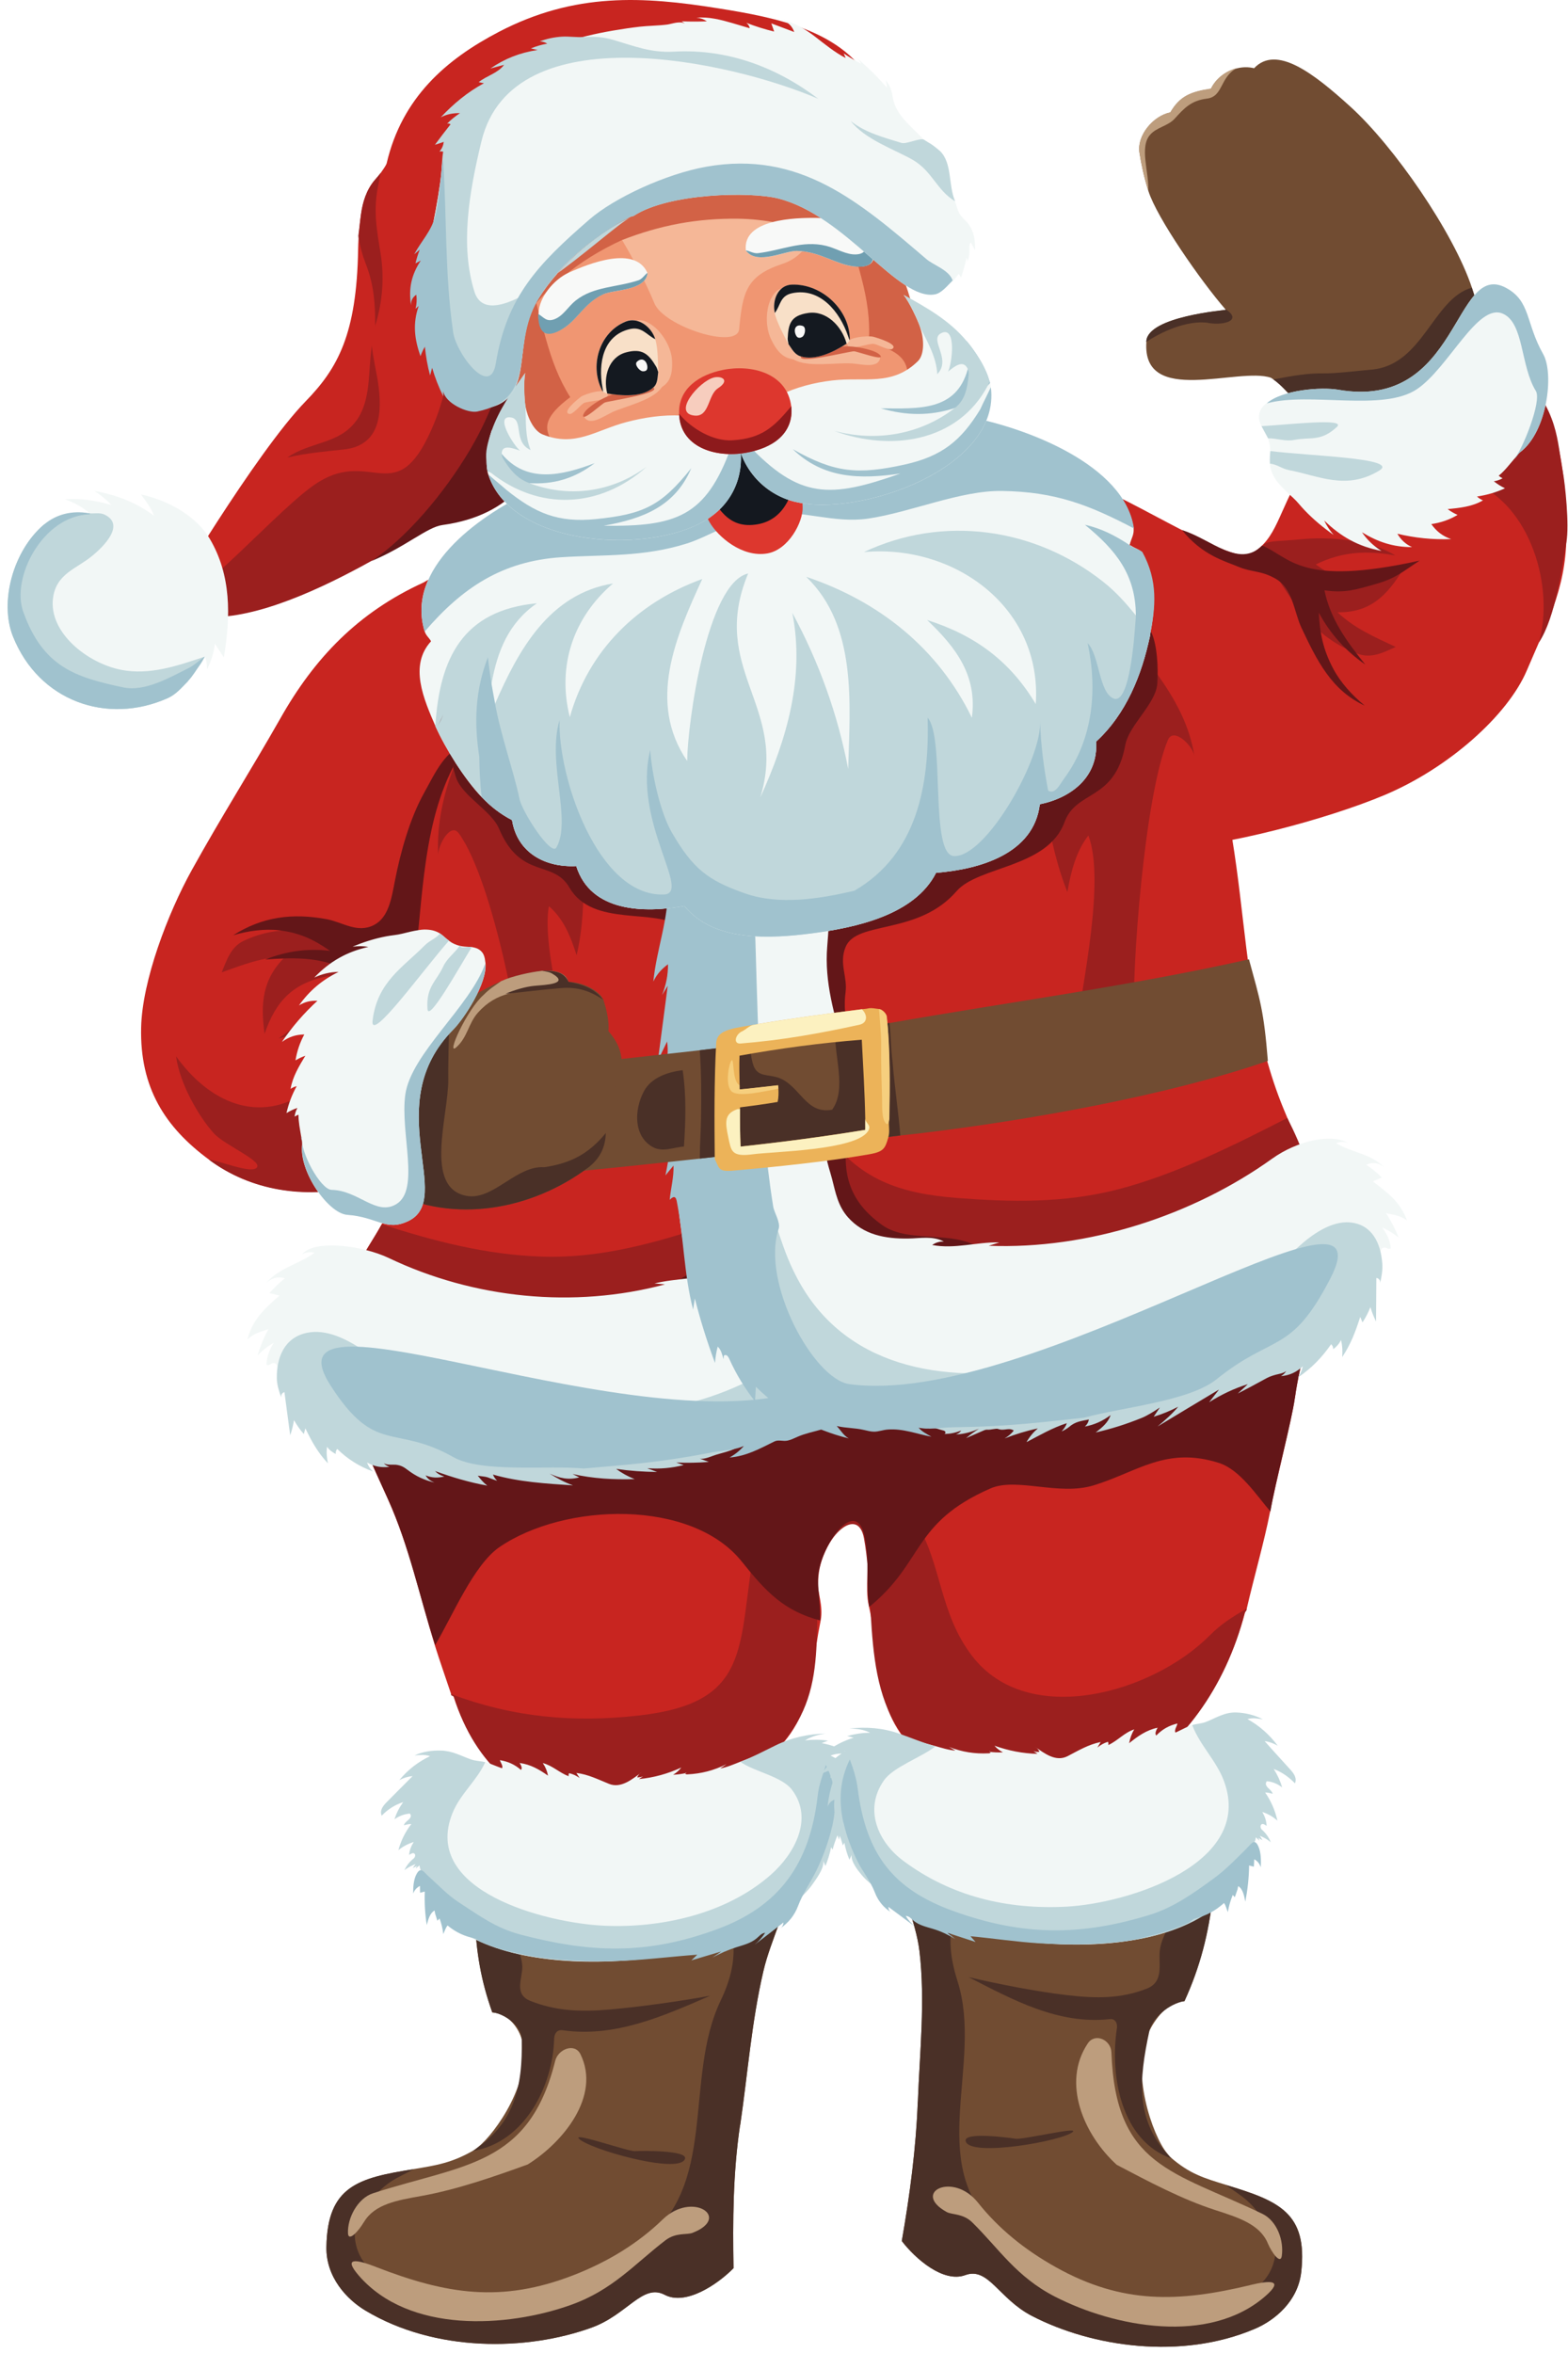 <svg width="162" height="243" viewBox="0 0 162 243" fill="none" xmlns="http://www.w3.org/2000/svg">
<path d="M133.768 144.406C133.425 146.831 131.864 152.777 131.194 156.249C130.647 159.088 129.495 163.136 128.809 166.129C128.776 166.283 128.645 166.469 128.621 166.567C124.544 181.93 110.213 191.907 96.046 181.979C90.025 177.752 91.144 171.904 89.755 165.804C89.339 163.987 89.894 161.546 89.428 159.064C88.489 154.091 84.6 159.891 84.461 163.16C84.412 164.295 85.09 165.837 84.788 167.353C83.342 174.5 84.388 178.466 76.634 183.69C66.601 190.447 51.495 189.482 46.878 175.262C46.837 175.149 46.641 175.051 46.6 174.93C46.094 173.405 45.383 171.393 44.95 169.99C43.357 164.815 42.287 159.729 40.089 154.846C36.837 147.602 32.916 139.807 34.786 131.736C36.461 129.538 76.16 127.761 80.213 127.039C84.445 126.285 136.105 117.914 136.954 122.456C138.515 130.771 134.912 136.4 133.776 144.414L133.768 144.406Z" fill="#C82520"/>
<path d="M128.784 166.145C128.866 166.307 128.613 166.469 128.588 166.567C124.715 181.995 109.976 191.842 96.153 182.027C88.522 176.609 90.695 166.786 89.265 158.869C88.603 155.235 84.722 158.982 84.535 163.119C84.142 171.361 85.646 177.598 76.544 183.739C66.822 190.293 51.306 189.603 46.903 175.23C46.87 175.108 46.502 175.165 46.625 174.913C46.658 174.922 46.633 174.97 46.666 174.978C53.006 177.339 59.223 177.947 66.119 177.152C77.696 175.814 76.209 170.063 77.917 159.931C79.257 151.942 90.058 149.476 94.764 157.393C97.288 161.635 97.068 166.623 100.426 171.004C106.194 178.547 119.062 174.84 124.969 168.911C126.194 167.678 127.354 166.964 128.784 166.145Z" fill="#9B1F1E"/>
<path d="M133.784 144.374C133.449 146.775 131.75 153.061 131.252 156.095C129.805 154.407 128.098 151.763 125.916 151.074C120.467 149.354 117.526 152.006 112.999 153.394C109.38 154.505 105.025 152.534 102.321 153.718C94.2 157.279 95.491 161.335 89.804 165.95C89.428 163.492 89.837 161.724 89.42 159.104C88.595 153.856 84.445 160.077 84.502 163.119C84.518 164.174 84.78 166.121 84.739 167.353C80.964 166.356 79.109 164.352 76.634 161.262C71.446 154.789 58.374 155.162 51.617 159.761C48.937 161.586 46.731 166.932 44.958 169.892C43.332 164.904 42.287 159.688 40.089 154.821C36.829 147.61 32.915 139.774 34.786 131.728C36.461 129.521 76.16 127.753 80.213 127.031C84.445 126.269 136.096 117.914 136.954 122.44C138.523 130.738 134.887 136.44 133.784 144.374Z" fill="#631618"/>
<path d="M101.969 51.48C105.752 50.247 106.193 49.104 111.104 49.631C114.846 50.028 127.068 58.464 129.25 57.199C131.995 55.601 131.978 52.965 134.56 48.739C134.83 48.293 135.5 48.106 135.9 47.822C140.631 44.431 146.75 36.944 152.575 36.263C154.169 36.077 155.484 36.725 156.775 38.04C160.991 42.322 161.718 48.276 161.84 54.279C161.971 60.419 160.141 63.599 157.747 69.237C155.778 73.876 149.659 79.327 143.041 82.109C137.093 84.608 126.472 87.439 120.156 87.69C112.027 87.998 105.074 86.198 98.089 81.85C96.054 80.836 92.77 65.457 92.435 63.55C91.536 58.44 95.956 53.443 101.969 51.489V51.48Z" fill="#C82520"/>
<path d="M152.543 36.19C154.316 36.336 155.41 36.628 156.758 37.999C161.162 42.493 160.827 45.518 161.473 48.779C161.693 49.907 162.159 54.214 161.832 56.007C161.399 58.432 160.745 63.704 158.989 66.365C160.615 60.744 158.188 52.145 152.15 49.801C150.655 49.29 149.119 49.079 147.567 48.836C142.273 46.476 150.606 39.281 152.379 36.45C152.453 36.336 152.485 36.304 152.551 36.19H152.543Z" fill="#9B1F1E"/>
<path d="M140.255 67.509C141.693 68.044 142.91 67.387 144.201 66.811C142.036 65.797 139.945 64.897 138.188 63.234C141.53 63.283 143.286 61.539 144.945 58.821C141.276 60.873 139.291 60.687 135.941 58.294C138.621 56.964 141.285 56.818 144.152 57.369C141.505 55.69 137.175 55.414 134.454 55.69C130.377 56.096 129.315 55.414 131.693 59.211C133.964 62.853 136.097 65.959 140.255 67.501V67.509Z" fill="#9B1F1E"/>
<path d="M130.394 56.339C133.327 57.54 134.274 60.638 146.669 57.897C144.806 59.113 144.217 59.722 142.11 60.322C140.002 60.922 138.899 61.263 136.84 60.963C137.42 63.899 139.193 66.333 141.056 68.628C139.005 67.209 137.436 65.457 136.252 63.266C136.358 65.416 136.709 67.111 137.747 69.066C138.498 70.486 139.724 71.832 140.998 72.87C137.559 71.297 136.055 68.206 134.454 64.816C133.702 63.218 133.572 60.792 131.815 59.779C130.279 58.894 129.34 59.121 127.975 58.545C126.562 57.945 124.241 57.377 122.117 54.741C125.156 55.674 128 58.732 130.402 56.339H130.394Z" fill="#631618"/>
<path d="M153.58 35.347C153.065 37.48 150.1 39.727 147.109 41.203C144.193 42.769 137.518 43.572 136.782 43.434C134.683 43.036 133.326 40.425 131.562 39.183C131.488 39.135 131.423 39.086 131.349 39.037C131.349 39.037 131.349 39.037 131.341 39.037C131.341 39.037 131.316 39.013 131.308 39.013C127.983 37.853 117.975 42.014 118.44 35.314C118.44 35.282 118.44 35.249 118.44 35.217C118.653 32.662 126.619 32.037 126.651 31.997C126.619 31.964 126.586 31.924 126.561 31.891C124.127 29.093 119.519 22.514 118.644 19.716C118.203 18.288 117.909 16.942 117.729 15.749C117.468 14.03 119.11 11.994 120.924 11.62C121.913 9.933 123.032 9.487 125.123 9.171C125.605 8.165 126.619 7.354 127.787 7.062C128.359 6.916 128.963 6.9 129.568 7.046C131.88 4.596 135.72 7.573 139.487 10.988C144.037 15.1 150.189 24.031 152.077 29.725C152.698 31.591 153.196 33.481 153.596 35.363L153.58 35.347Z" fill="#714C32"/>
<path d="M153.58 35.347C153.066 37.48 150.1 39.727 147.11 41.203C144.193 42.769 137.518 43.572 136.783 43.434C134.683 43.037 133.327 40.425 131.562 39.184C133.506 38.81 135.189 38.527 136.701 38.559C138.057 38.583 140.304 38.283 141.652 38.178C147.028 37.748 148.033 30.837 152.061 29.709C152.682 31.575 153.18 33.465 153.58 35.347Z" fill="#4A3027"/>
<path d="M124.87 33.351C122.623 32.994 119.788 34.382 118.432 35.314C118.432 35.282 118.432 35.249 118.432 35.217C118.645 32.662 126.61 32.037 126.643 31.997C126.61 31.964 126.578 31.924 126.553 31.891C128.383 33.027 126.61 33.635 124.862 33.359L124.87 33.351Z" fill="#4A3027"/>
<path d="M127.771 7.046C126.022 7.97 126.39 9.982 124.691 10.185C123.081 10.379 122.346 11.166 121.365 12.253C120.695 13.008 119.519 13.137 118.849 13.892C117.672 15.173 118.743 17.826 118.628 19.691C118.187 18.264 117.893 16.917 117.713 15.725C117.452 14.005 119.094 11.969 120.908 11.596C121.896 9.909 123.016 9.463 125.107 9.146C125.589 8.141 126.602 7.329 127.771 7.037V7.046Z" fill="#BD9D7D"/>
<path d="M130.802 41.698C132.485 40.23 136.513 39.954 138.253 40.254C150.86 42.436 150.149 26.805 155.606 29.734C158.164 31.105 157.592 33.343 159.438 36.58C160.574 38.583 159.863 44.594 157.044 46.711C156.881 46.833 156.62 47.198 156.44 47.401C155.95 47.968 155.443 48.642 154.838 49.128C154.969 49.242 155.092 49.323 155.247 49.388C154.961 49.55 154.667 49.656 154.34 49.704C154.7 49.988 155.067 50.231 155.492 50.426C154.561 50.856 153.613 51.124 152.6 51.278C152.788 51.448 152.976 51.578 153.213 51.675C152.11 52.324 150.827 52.454 149.569 52.576C149.887 52.819 150.222 53.014 150.59 53.176C149.732 53.687 148.866 53.979 147.877 54.125C148.417 54.879 149.046 55.374 149.928 55.674C148.033 55.747 146.227 55.561 144.372 55.123C144.748 55.755 145.214 56.193 145.884 56.502C143.948 56.502 142.354 55.974 140.712 54.969C141.26 55.764 141.905 56.38 142.722 56.891C140.353 56.453 138.523 55.423 136.815 53.752C137.068 54.312 137.395 54.782 137.787 55.244C136.701 54.482 135.696 53.646 134.781 52.689C134.364 52.259 134.029 51.797 133.58 51.391C133.13 50.986 132.64 50.515 132.24 50.077C132.093 49.915 131.929 49.712 131.839 49.583C131.455 49.015 131.259 48.528 131.194 47.871C131.194 47.814 131.194 47.79 131.194 47.749C131.194 47.328 131.243 46.946 131.235 46.508C131.235 46.078 131.137 45.64 130.99 45.227C130.99 45.21 130.352 44.067 130.303 43.953C130.181 43.685 130.083 43.41 130.075 43.126C130.058 42.509 130.32 42.087 130.785 41.682L130.802 41.698Z" fill="#F2F7F6"/>
<path d="M130.892 41.649C132.403 40.278 136.537 39.946 138.269 40.246C150.835 42.444 150.173 26.797 155.606 29.733C158.156 31.112 157.608 33.343 159.438 36.58C160.574 38.583 159.863 44.61 157.044 46.703C156.881 46.824 156.652 47.27 156.473 47.368C157.265 46.476 159.324 41.43 158.678 40.376C157.061 37.748 157.469 33.327 155.247 32.386C152.649 31.275 149.675 37.967 146.407 40.181C142.894 42.566 135.304 40.441 130.884 41.657L130.892 41.649Z" fill="#A0C2CE"/>
<path d="M131.251 46.581C135.263 47.092 144.634 47.303 142.51 48.593C139.087 50.669 136.268 49.144 133.188 48.552C132.403 48.398 131.979 47.96 131.202 47.879C131.219 47.83 131.202 47.79 131.202 47.749C131.186 47.368 131.202 46.922 131.251 46.573V46.581Z" fill="#C0D7DB"/>
<path d="M130.344 44.01C133.081 43.864 139.16 43.134 138.122 44.091C136.456 45.64 135.402 45.105 133.735 45.429C132.771 45.616 131.954 45.259 131.014 45.267C130.884 45.04 130.385 44.091 130.336 44.01H130.344Z" fill="#C0D7DB"/>
<path d="M94.012 113.485C93.546 122.635 92.525 130.089 86.258 136.708C82.402 140.78 75.114 143.254 70.114 144.374C59.672 146.726 40.473 147.456 35.374 136.084C35.26 132.49 37.776 129.432 39.451 126.407C39.631 126.082 39.819 125.636 39.966 125.271C45.742 110.824 40.987 95.453 44.917 80.552C45.718 77.51 47.474 73.601 49.051 70.648C49.255 70.275 49.525 69.748 49.795 69.342C51.118 67.298 52.973 65.587 53.839 63.258C54.231 62.026 55.326 61.377 56.208 60.509C59.141 57.945 62.704 57.329 66.715 57.167C70.367 57.021 76.609 54.376 80.13 56.234C88.047 60.403 89.232 70.794 89.984 78.881C90.572 85.184 91.928 92.711 93.031 99.055C93.824 103.621 94.216 109.543 94.02 113.485H94.012Z" fill="#C82520"/>
<path d="M56.706 93.587C55.914 98.122 58.978 108.156 59.803 112.357C60.22 114.474 54.272 117.703 54.239 113.055C54.198 108.042 51.02 91.056 47.409 86.068C46.551 84.884 45.285 87.244 45.268 88.258C45.121 85.087 45.799 82.183 46.853 79.279C47.907 76.375 48.544 73.649 49.043 70.656C49.28 70.234 49.525 69.78 49.778 69.358C51.028 67.249 52.344 65.213 53.831 63.267C57.589 73.219 62.009 88.161 59.574 98.657C58.962 96.727 58.218 94.861 56.706 93.587Z" fill="#9B1F1E"/>
<path d="M94.02 113.525C93.848 122.034 91.985 131.014 86.462 136.432C75.964 146.742 42.368 151.325 35.383 136.157C35.252 132.441 37.785 129.448 39.443 126.439C44.868 128.183 50.228 129.586 55.988 129.773C61.478 129.951 66.691 128.645 71.895 126.966C77.68 125.101 82.132 122.343 85.188 117.005C88.415 111.465 87.214 104.408 92.034 99.728C92.329 99.436 92.688 99.209 93.031 99.209C93.873 103.191 94.093 109.859 94.02 113.525Z" fill="#9B1F1E"/>
<path d="M94.011 113.493C93.464 122.675 92.663 130.04 86.209 136.741C82.238 140.861 75.571 143.084 69.975 144.43C68.847 141.291 66.584 136.205 68.921 133.326C71.462 130.195 76.789 130.511 79.46 127.948C82.59 124.946 83.684 121.945 82.982 117.906C82.892 117.37 82.965 117.022 82.998 116.502C82.794 116.575 82.59 116.64 82.394 116.705C82.761 115.156 83.039 113.598 83.178 112.017C83.186 111.919 83.21 111.806 83.121 111.749C82.818 111.562 82.508 111.976 82.197 111.798C82.394 111.133 82.59 110.467 82.778 109.802C82.23 109.843 81.724 109.964 81.233 110.192C81.666 109.186 82.361 108.148 82.549 107.069C82.786 105.722 82.843 104.4 82.565 103.07C82.246 101.529 82.982 99.963 82.108 98.487C80.67 96.045 74.942 99.379 70.359 95.761C67.761 93.717 61.241 95.818 58.839 91.673C57.131 88.728 53.79 90.878 51.551 85.565C50.767 83.707 47.719 82.199 47.107 80.268C46.584 78.638 46.167 76.456 46.33 75.198C46.665 72.635 47.964 72.708 49.084 70.632C49.231 70.364 49.566 69.772 49.811 69.366C51.028 67.314 52.385 65.205 53.855 63.291C54.599 62.318 55.407 61.433 56.233 60.541C59.166 57.978 62.728 57.361 66.74 57.199C70.391 57.053 76.633 54.409 80.155 56.266C88.064 60.436 89.256 70.826 90.008 78.914C90.588 85.224 91.961 92.736 93.047 99.087C93.832 103.654 94.273 109.559 94.036 113.517L94.011 113.493Z" fill="#631618"/>
<path d="M100.809 119.991C100.45 123.649 99.862 127.51 98.783 130.763C96.356 138.087 92.141 142.889 85.082 146.369C77.908 149.906 68.496 151.171 60.465 151.609C52.573 152.039 44.182 151.958 36.845 149.744C34.018 148.892 33.218 147.699 31.371 145.939C30.448 145.055 30.178 144.268 29.484 143.108C29.361 142.906 28.667 140.853 28.446 140.797C27.948 140.667 27.964 141.08 27.539 140.959C27.539 140.164 27.85 139.353 28.283 138.679C27.654 139.028 27.114 139.466 26.608 139.969C26.894 139.02 27.261 138.128 27.735 137.26C26.902 137.552 26.216 137.698 25.562 138.331C26.093 136.278 27.319 135.151 28.879 133.796C28.536 133.707 28.185 133.626 27.841 133.537C28.332 132.985 28.863 132.474 29.435 132.004C28.659 131.801 28.021 131.979 27.466 132.547C28.789 130.933 30.848 130.576 32.498 129.376C32.041 129.254 31.608 129.311 31.208 129.538C32.482 127.972 37.45 128.621 40.17 129.919C48.978 134.121 59.297 135.151 68.701 132.644C68.325 132.612 67.981 132.58 67.622 132.547C69.893 131.971 72.23 132.174 74.403 131.233C74.003 131.063 73.635 131.047 73.219 131.168C74.313 130.333 75.514 130.292 76.83 129.992C79.314 129.432 81.479 128.41 82.99 126.309C83.962 124.963 84.224 123.527 84.591 121.929C84.787 121.086 85.041 120.404 85.196 119.398C85.261 118.96 84.894 117.679 85.073 117.135C84.918 117.208 84.771 117.33 84.624 117.427C84.567 117.03 84.624 116.689 84.796 116.324C84.567 116.308 84.371 116.348 84.167 116.454C84.207 115.237 84.387 114.077 84.706 112.901C84.248 113.153 83.962 113.493 83.832 113.996C84.248 111.911 84.42 109.875 84.273 107.75C83.807 108.115 83.382 108.545 82.998 108.991C83.84 105.39 84.665 101.634 83.93 98.016C83.309 94.934 82.68 91.77 82.238 88.794C81.332 82.702 80.278 75.361 79.55 69.788C78.93 65.027 78.031 62.407 79.91 58.489C82.41 56.413 85.555 56.047 88.627 57.167C89.551 57.508 90.245 57.946 90.858 58.757C97.247 67.144 98.611 78.403 99.576 88.639C100.556 99.014 101.822 109.592 100.793 120.007L100.809 119.991Z" fill="#F2F7F6"/>
<path d="M100.826 120.023C100.425 123.495 99.764 127.575 98.783 130.779C96.561 137.998 91.749 142.995 85.254 146.32C82.982 147.48 81.25 147.943 79.003 148.665C77.851 149.038 76.912 149.184 75.825 149.654C75.204 149.922 74.665 150.027 73.954 150.246C73.546 150.368 72.802 150.733 72.304 150.636C72.606 150.757 72.925 150.863 73.235 150.976C72.108 151.066 70.988 151.09 69.861 151.033C70.122 151.122 70.384 151.212 70.637 151.301C69.379 151.617 68.162 151.723 66.871 151.625C67.214 151.755 67.557 151.885 67.892 152.015C66.47 151.999 65.065 151.901 63.66 151.698C64.256 152.136 64.885 152.485 65.572 152.753C63.39 152.818 61.29 152.704 59.158 152.226C59.387 152.339 59.624 152.461 59.852 152.574C58.725 152.866 57.826 152.664 56.789 152.185C57.573 152.672 58.333 153.085 59.199 153.402C56.388 153.207 53.651 153.061 50.931 152.282C51.02 152.526 51.176 152.737 51.364 152.915C50.996 152.818 50.759 152.704 50.375 152.566C50.114 152.477 49.664 152.461 49.362 152.396C49.664 152.777 49.95 153.118 50.342 153.426C48.471 153.085 46.731 152.566 44.942 151.917C45.22 152.201 45.522 152.38 45.906 152.485C45.22 152.647 44.623 152.631 43.97 152.364C44.19 152.745 44.476 152.931 44.877 153.102C43.839 152.858 42.981 152.461 42.139 151.82C41.739 151.52 41.478 151.341 40.914 151.268C40.669 151.236 39.909 151.333 39.656 151.098C39.795 151.301 40.007 151.398 40.236 151.488C39.386 151.585 38.667 151.455 37.924 151.041C38.054 151.406 38.251 151.698 38.536 151.966C37.115 151.439 35.93 150.701 34.843 149.638C34.705 149.792 34.672 149.954 34.688 150.157C34.321 149.963 34.018 149.752 33.79 149.411C33.708 149.995 33.757 150.547 33.88 151.122C32.858 150.044 32.18 148.835 31.551 147.505C31.494 147.699 31.445 147.894 31.388 148.097C30.995 147.651 30.669 147.18 30.375 146.661C30.285 147.197 30.162 147.716 29.982 148.227C29.786 146.742 29.59 145.25 29.386 143.765C29.108 143.863 28.994 144.098 29.075 144.374C28.847 143.725 28.618 143.076 28.602 142.37C28.561 140.188 29.386 138.144 31.682 137.649C33.716 137.211 35.775 138.298 37.352 139.32C52.377 149.022 80.008 149.825 88.325 131.241C89.257 129.165 89.812 127.202 90.286 125.725C92.386 119.187 94.535 117.427 100.826 120.023Z" fill="#C0D7DB"/>
<path d="M100.948 120.056C100.908 120.137 100.899 120.193 100.883 120.258C100.123 124.16 100.123 128.127 99.225 132.004C99.159 131.631 99.086 131.249 99.02 130.876C98.481 133.294 97.876 135.695 97.19 138.079C97.117 137.52 96.994 136.984 96.814 136.441C96.479 136.855 96.251 137.293 96.128 137.812C96.34 137.86 96.324 137.463 96.103 137.495C95.883 137.528 95.777 137.771 95.703 137.982C95.082 139.742 94.29 141.397 93.301 142.995C93.236 142.5 93.187 141.989 93.121 141.502C91.128 143.165 88.889 144.909 86.953 146.548C85.499 147.773 83.971 147.7 82.394 148.381C81.977 148.559 81.757 148.689 81.389 148.77C80.899 148.884 80.433 148.649 80 148.868C78.472 149.622 77.1 150.385 75.376 150.522C75.964 150.19 76.471 149.784 76.887 149.289C76.225 149.727 74.232 149.857 73.684 149.971C72.01 150.295 70.8 150.498 69.33 150.717C66.25 151.171 63.529 151.374 60.31 151.658C56.593 151.301 49.762 152.137 46.829 150.474C40.718 147.026 38.822 150.344 34.157 143.092C26.608 131.371 66.242 149.614 83.497 143.392C86.863 142.184 91.978 131.193 90.164 125.709C89.951 125.068 90.597 123.909 90.703 123.276C92.362 113.323 92.1 101.586 90.932 91.99C89.616 81.177 88.808 71.751 88.138 61.628C87.942 58.66 88.268 59.56 88.652 57.021C89.486 57.548 90.319 57.986 90.866 58.7C94.894 63.997 96.635 70.218 97.958 76.553C98.726 80.244 99.053 83.781 99.535 87.399C99.984 90.797 101.7 93.588 102.46 96.881C101.994 96.216 101.422 95.794 100.679 95.486C100.801 96.589 101.12 97.554 101.667 98.519C101.43 98.252 101.193 97.984 100.957 97.708C101.561 100.19 102.068 102.697 102.591 105.203C102.223 104.627 101.855 104.043 101.488 103.459C101.422 104.417 101.537 105.276 101.896 106.169C101.79 105.982 101.676 105.796 101.569 105.609C101.839 108.472 102.051 111.344 102.272 114.207C101.978 113.68 101.692 113.161 101.398 112.634C101.512 114.215 101.757 115.765 102.109 117.314C101.823 117.038 101.537 116.77 101.251 116.495C101.202 117.687 101.226 118.855 101.332 120.047C101.537 119.95 101.341 119.739 101.202 119.772C101.063 119.804 101.006 119.942 100.965 120.023L100.948 120.056Z" fill="#A0C2CE"/>
<path d="M76.527 115.594C77.197 124.273 77.59 131.509 84.657 136.903C89.003 140.221 95.956 140.829 101.365 140.91C112.672 141.08 131.831 137.633 135.802 125.206C135.843 121.783 133.588 116.884 132.607 114.499C126.643 100.004 130.107 84.397 121.872 70.348C120.189 67.485 117.288 64.07 114.756 61.571C114.429 61.255 113.963 60.793 113.546 60.444C111.479 58.724 108.963 57.483 107.223 55.366C106.316 54.206 104.927 53.817 103.652 53.16C99.927 51.31 95.989 51.7 91.994 52.843C88.366 53.882 81.544 53.508 78.962 56.429C73.145 62.991 75.294 72.83 76.413 80.804C77.287 87.025 77.124 94.764 76.707 101.115C76.405 105.69 76.242 111.838 76.527 115.578V115.594Z" fill="#C82520"/>
<path d="M112.443 86.279C114.2 90.886 111.814 101.626 111.275 106.087C111.005 108.334 117.468 109.981 117.19 105.284C116.888 100.215 118.26 82.15 120.662 76.424C121.234 75.061 123.195 76.967 123.399 78.046C122.868 74.801 121.381 72.173 119.527 69.569C117.672 66.966 116.185 64.402 114.764 61.58C114.371 61.206 113.971 60.825 113.563 60.46C111.536 58.643 109.453 56.94 107.223 55.382C106.896 65.919 106.381 82.467 110.278 92.127C110.646 90.002 111.169 87.942 112.443 86.287V86.279Z" fill="#9B1F1E"/>
<path d="M76.519 115.635C77.001 123.852 77.941 132.101 84.485 136.741C96.937 145.566 130.606 140.74 135.802 125.255C135.835 121.743 134.511 118.425 133 115.456C127.509 118.271 121.398 121.313 115.499 122.83C109.878 124.282 104.331 124.136 98.93 123.722C92.925 123.26 88.775 121.816 85.311 116.981C81.928 112.139 83.072 105.049 77.721 101.545C77.394 101.326 77.042 101.196 76.683 101.294C76.364 105.268 76.307 112.09 76.511 115.627L76.519 115.635Z" fill="#9B1F1E"/>
<path d="M76.527 115.594C77.205 124.29 77.581 131.485 84.665 136.919C89.019 140.261 95.939 140.748 101.381 140.935C102.133 137.844 104.518 131.963 101.953 129.457C99.167 126.731 94.069 128.597 91.152 126.52C87.737 124.087 86.96 121.191 87.557 117.346C87.639 116.843 87.557 116.446 87.524 115.951C87.728 115.975 87.925 115.983 88.129 116.008C87.737 114.523 87.434 113.039 87.263 111.514C87.255 111.417 87.23 111.303 87.312 111.23C87.582 110.995 87.957 111.287 88.235 111.052C88.014 110.435 87.794 109.819 87.573 109.21C88.096 109.113 88.611 109.105 89.126 109.21C88.627 108.294 87.892 107.475 87.639 106.428C87.32 105.122 87.173 103.849 87.361 102.462C87.573 100.864 86.666 99.493 87.361 97.806C88.496 95.023 94.837 96.638 98.832 92.03C101.095 89.426 108.252 89.637 109.984 84.9C111.21 81.542 115.197 82.775 116.259 76.943C116.626 74.899 119.429 72.684 119.568 70.591C119.682 68.823 119.535 66.601 118.988 65.392C117.868 62.934 116.528 63.299 114.755 61.547C114.527 61.32 113.971 60.809 113.579 60.452C111.602 58.676 109.477 56.924 107.247 55.382C106.12 54.604 104.878 53.874 103.685 53.176C99.959 51.327 96.021 51.716 92.026 52.86C88.398 53.898 81.576 53.525 78.995 56.445C73.177 63.007 75.326 72.847 76.445 80.828C77.32 87.05 77.156 94.788 76.74 101.139C76.437 105.714 76.274 111.855 76.56 115.602L76.527 115.594Z" fill="#631618"/>
<path d="M69.991 123.697C70.359 127.267 70.833 130.86 72.026 133.91C74.705 140.78 79.085 144.293 86.495 146.256C94.028 148.251 103.824 147.505 111.888 146.369C119.805 145.258 128.816 143.506 135.557 139.377C138.155 137.787 138.915 136.514 140.5 134.397C141.3 133.334 141.472 132.596 142.019 131.314C142.117 131.087 142.608 128.978 142.812 128.897C143.294 128.694 143.294 129.108 143.694 128.921C143.637 128.151 143.278 127.396 142.804 126.772C143.433 127.031 143.972 127.388 144.511 127.802C144.144 126.918 143.727 126.09 143.196 125.287C144.021 125.466 144.675 125.523 145.369 126.042C144.658 124.119 143.425 123.211 141.831 122.002C142.142 121.872 142.461 121.743 142.771 121.605C142.273 121.118 141.742 120.68 141.161 120.283C141.856 119.982 142.461 120.08 143.024 120.575C141.668 119.147 139.707 119.05 138.049 118.068C138.465 117.882 138.849 117.898 139.266 118.044C137.542 117.014 133.996 117.825 131.447 119.65C123.187 125.563 112.37 129.051 102.149 128.654C102.517 128.548 102.876 128.418 103.244 128.305C100.891 128.256 98.644 129.019 96.307 128.573C96.683 128.321 97.059 128.199 97.516 128.216C96.34 127.607 95.098 127.891 93.84 127.907C91.454 127.94 89.224 127.534 87.606 125.709C86.569 124.533 86.34 123.203 85.956 121.718C85.751 120.931 85.506 120.299 85.343 119.342C85.278 118.92 85.653 117.581 85.457 117.046C85.612 117.078 85.76 117.168 85.907 117.224C85.956 116.843 85.907 116.511 85.719 116.162C85.931 116.097 86.127 116.081 86.348 116.138C86.282 114.961 86.086 113.85 85.727 112.731C86.193 112.869 86.487 113.136 86.618 113.607C86.144 111.579 85.923 109.575 85.939 107.499C86.421 107.75 86.863 108.058 87.255 108.415C86.209 104.911 85.163 101.415 85.466 97.749C85.727 94.626 85.833 91.316 85.784 88.275C85.678 82.053 84.934 74.647 83.962 69.05C83.129 64.272 83.153 61.482 79.942 58.432C76.919 57.394 73.799 57.978 71.29 60.006C70.539 60.614 70.089 61.198 69.795 62.131C66.74 71.865 68.463 82.556 69.101 92.622C69.746 102.827 68.945 113.501 69.983 123.673L69.991 123.697Z" fill="#F2F7F6"/>
<path d="M69.967 123.754C70.376 127.047 70.964 130.933 72.026 133.934C74.403 140.707 79.641 144.333 86.283 146.255C86.659 146.223 87.067 146.434 87.402 146.515C87.86 146.621 88.252 146.693 88.693 146.767C89.641 146.929 90.572 147.034 91.52 147.123C92.558 147.221 93.595 147.286 94.641 147.326C95.156 147.351 95.711 147.294 96.226 147.391C96.634 147.464 97.002 147.618 97.402 147.716C97.501 147.74 97.607 147.764 97.664 147.862C97.721 147.959 97.648 148.081 97.541 148.081C98.162 148.097 98.726 147.959 99.314 147.74C99.167 147.935 98.987 148.064 98.759 148.145C99.6 148.097 100.36 147.894 101.136 147.553C100.671 147.845 100.237 148.162 99.813 148.519C100.409 148.259 100.989 148.008 101.586 147.748C101.749 147.675 101.88 147.626 102.092 147.651C102.305 147.667 102.942 147.505 103.089 147.561C103.759 147.821 104.167 147.383 104.739 147.732C104.494 148.064 104.151 148.34 103.792 148.551C104.911 148.113 106.046 147.772 107.223 147.513C106.749 147.926 106.365 148.381 106.055 148.932C107.419 148.218 108.734 147.456 110.213 146.977C110.123 147.31 109.895 147.578 109.682 147.821C109.878 147.764 110.344 147.464 110.442 147.375C111.104 146.799 111.717 146.75 112.501 146.596C112.436 146.904 112.313 147.115 112.084 147.326C113.089 147.132 113.923 146.758 114.74 146.142C114.478 146.937 113.849 147.432 113.204 147.935C114.887 147.545 116.349 147.083 117.991 146.418C118.53 146.199 119.315 145.712 119.83 145.355C119.617 145.663 119.413 145.996 119.192 146.312C120.075 146.045 120.908 145.704 121.733 145.274C121.088 146.036 120.361 146.677 119.593 147.318C121.709 146.045 123.825 144.763 125.949 143.498C125.606 143.936 125.263 144.374 124.92 144.812C126.186 144.017 127.493 143.392 128.923 142.946C128.572 143.27 128.228 143.587 127.885 143.911C128.809 143.441 129.724 142.954 130.631 142.451C131.039 142.224 131.292 142.111 131.799 141.973C131.995 141.916 132.714 141.81 132.885 141.567C132.771 141.81 132.575 141.973 132.346 142.119C133.253 142.038 133.948 141.705 134.609 141.097C134.511 141.526 134.348 141.9 134.095 142.257C135.484 141.324 136.57 140.196 137.526 138.825C137.69 138.963 137.739 139.134 137.747 139.336C138.09 139.069 138.359 138.785 138.547 138.387C138.694 138.971 138.719 139.547 138.67 140.148C139.544 138.858 140.059 137.487 140.533 136.003C140.614 136.189 140.688 136.384 140.77 136.57C141.096 136.067 141.366 135.548 141.587 134.989C141.734 135.5 141.93 135.986 142.167 136.473C142.175 134.972 142.183 133.472 142.199 131.971C142.485 132.028 142.632 132.247 142.583 132.523C142.739 131.866 142.861 131.176 142.812 130.487C142.657 128.378 141.758 126.463 139.503 126.244C137.502 126.05 135.418 127.599 134.185 128.735C122.452 139.499 91.994 150.254 82.353 131.987C81.275 129.943 80.85 128.451 80.311 126.918C77.925 120.136 75.4 120.145 69.975 123.762L69.967 123.754Z" fill="#C0D7DB"/>
<path d="M69.844 123.819C69.885 123.892 69.893 123.949 69.91 124.006C70.653 127.745 70.645 131.549 71.609 135.248C71.666 134.867 71.732 134.477 71.789 134.096C72.361 136.359 73.055 138.566 73.872 140.756C73.913 140.18 74.003 139.628 74.15 139.069C74.518 139.409 74.608 139.896 74.755 140.366C74.796 140.188 74.714 139.953 74.918 139.937C75.122 139.92 75.253 140.131 75.343 140.326C76.054 141.908 76.928 143.351 78.006 144.722C78.039 144.219 78.072 143.717 78.096 143.214C80.8 145.882 83.995 147.626 87.688 148.551C87.132 148.227 86.879 147.724 86.446 147.269C87.41 147.496 88.301 147.448 89.297 147.683C89.559 147.748 89.976 147.853 90.311 147.853C90.76 147.853 91.25 147.667 91.7 147.634C93.285 147.505 94.698 148.089 96.234 148.373C95.744 148.089 95.221 147.845 94.886 147.407C95.621 147.707 97.582 147.415 98.154 147.407C99.894 147.375 101.136 147.35 102.656 147.269C105.85 147.099 108.685 146.775 111.986 146.41C115.875 145.339 122.861 144.722 125.696 142.435C131.594 137.69 133.367 139.937 137.452 132.02C144.054 119.22 106.455 145.517 87.737 142.938C84.093 142.435 78.595 132.474 80.449 126.901C80.662 126.252 79.984 125.23 79.885 124.606C78.3 114.791 78.284 103.224 77.933 93.709C77.532 82.986 76.176 73.625 73.358 64.021C72.532 61.206 72.492 62.147 71.266 59.941C70.686 60.687 70.081 61.32 69.82 62.147C67.908 68.247 68.137 74.46 68.365 80.731C68.504 84.381 68.888 87.869 69.003 91.487C69.109 94.877 67.826 98.024 67.499 101.366C67.851 100.628 68.349 100.068 69.019 99.582C69.019 100.709 68.815 101.723 68.398 102.77C68.594 102.445 68.79 102.129 68.987 101.804C68.651 104.384 68.317 106.955 67.973 109.526C68.292 108.869 68.603 108.212 68.921 107.563C69.052 108.513 68.978 109.389 68.709 110.305C68.807 110.102 68.897 109.891 68.995 109.681C68.88 112.568 68.75 115.456 68.578 118.336C68.856 117.752 69.125 117.168 69.395 116.575C69.313 118.198 69.085 119.788 68.75 121.386C69.027 121.045 69.305 120.704 69.583 120.372C69.632 121.564 69.297 122.732 69.191 123.916C69.281 123.795 69.509 123.624 69.632 123.624C69.754 123.624 69.82 123.746 69.861 123.819H69.844Z" fill="#A0C2CE"/>
<path d="M130.998 109.559C120.516 113.177 106.218 115.691 95.213 117.021C94.633 117.094 93.701 117.184 92.892 117.281C87.116 117.979 77.818 119.049 72.696 119.609C61.658 120.81 53.079 121.694 42.54 122.229C42.376 118.798 41.968 115.075 42.376 111.733C45.595 111.295 40.374 112.211 46.992 111.352C52.801 110.597 64.852 109.299 72.173 108.48C73.668 108.31 75.947 108.034 77.467 107.847C78.521 107.718 79.354 107.62 80.653 107.442C82.598 107.174 84.036 106.963 86.438 106.574C88.203 106.29 89.494 106.079 92.01 105.633C104.102 103.508 116.888 101.804 129.037 99.071C130.189 103.297 130.573 104.351 130.99 109.559H130.998Z" fill="#714C32"/>
<path d="M93.015 117.265C86.111 118.084 79.215 118.887 72.303 119.65C72.303 118.173 72.401 117.111 72.426 115.537C72.467 113.347 72.467 110.735 72.295 108.464C74.011 108.253 75.735 108.058 77.451 107.839C77.581 108.61 77.581 109.299 77.851 110.054C78.276 111.222 79.322 110.938 80.359 111.278C82.655 112.033 83.194 115.115 85.972 114.604C87.508 112.479 86.16 109.072 86.299 106.582C88.162 106.282 90.033 105.965 91.895 105.641C92.051 106.996 92.042 108.358 92.222 109.713C92.418 112.236 92.819 114.742 93.015 117.257V117.265Z" fill="#4A3027"/>
<path d="M70.531 110.524C70.923 113.136 70.841 115.756 70.662 118.408C69.583 118.473 68.447 119.057 67.377 118.425C65.465 117.297 65.498 114.653 66.527 112.698C67.254 111.319 68.929 110.711 70.531 110.524Z" fill="#4A3027"/>
<path d="M91.618 105.033C91.585 104.797 91.242 104.221 90.784 104.197C90.523 104.181 90.016 104.051 89.657 104.148C89.542 104.181 89.24 104.197 89.069 104.221C85.294 104.708 81.593 105.195 77.794 105.844C77.794 105.844 78.039 105.795 77.704 105.86C77.369 105.925 76.16 106.095 75.539 106.274C74.836 106.476 74.044 106.768 73.995 107.717C73.782 111.676 73.807 115.715 73.847 119.706C74.321 120.59 74.15 121.028 75.686 120.899C79.959 120.526 85.613 119.95 89.869 119.195C91.323 118.936 91.454 118.563 91.765 117.508C91.977 116.778 91.773 116.397 91.863 115.545C91.928 114.921 91.83 116.802 91.871 115.131C91.912 113.46 91.985 107.636 91.601 105.033H91.618ZM89.395 116.681C85.114 117.378 80.825 117.938 76.511 118.408C76.462 117.119 76.446 115.821 76.454 114.531C76.454 114.474 76.454 114.418 76.454 114.361C77.753 114.19 79.052 114.028 80.343 113.801C80.441 113.347 80.449 112.885 80.424 112.43C80.424 112.309 80.4 112.211 80.384 112.09C79.06 112.227 77.745 112.398 76.413 112.52C76.413 112.365 76.413 112.26 76.413 112.098C76.397 111.084 76.364 110.045 76.405 109.023C80.588 108.269 84.804 107.701 89.036 107.377C89.175 110.094 89.346 112.844 89.395 115.553C89.395 115.991 89.395 116.283 89.395 116.705V116.681Z" fill="#ECB359"/>
<path d="M89.657 116.851C88.333 118.806 79.902 118.919 77.802 119.203C75.531 119.512 75.547 118.846 75.245 117.459C74.91 115.886 74.828 115.05 76.127 114.564C76.25 114.515 76.348 114.564 76.454 114.531C76.446 115.829 76.454 117.119 76.511 118.417C80.817 117.954 85.114 117.394 89.395 116.689C89.412 116.308 89.371 115.943 89.412 115.545C89.436 116.056 90.114 116.186 89.657 116.859V116.851Z" fill="#FCF1C0"/>
<path d="M80.425 112.414C80.335 112.438 80.163 112.495 80.057 112.511C78.962 112.682 76.552 113.29 75.702 112.795C74.844 112.3 75.286 109.859 75.58 109.526C75.874 109.186 75.612 111.668 76.405 112.065C76.413 112.244 76.405 112.349 76.413 112.503C77.737 112.39 79.06 112.211 80.384 112.073C80.4 112.187 80.425 112.292 80.425 112.414Z" fill="#F6CF7E"/>
<path d="M91.887 115.577C91.863 115.577 91.912 115.577 91.879 115.586C91.838 115.602 91.805 116.267 91.56 116.04C91.046 115.586 91.16 114.19 91.127 113.314C91.078 111.684 91.013 109.786 91.037 107.969C91.054 106.874 90.899 105.365 90.817 104.221C91.193 104.278 91.593 104.684 91.626 105.008C91.993 108.577 91.944 112.025 91.887 115.577Z" fill="#F6CF7E"/>
<path d="M88.799 105.827C84.649 106.736 80.776 107.425 76.511 107.766C75.71 107.831 75.972 106.801 76.699 106.493C76.985 106.371 77.434 105.925 77.81 105.844C81.544 105.219 85.302 104.7 89.052 104.229C89.665 104.838 89.632 105.641 88.791 105.827H88.799Z" fill="#FCF1C0"/>
<path d="M55.44 70.015C53.193 72.059 50.963 73.917 48.88 76.091C48.684 76.293 48.52 76.472 48.324 76.74C43.83 82.945 43.79 91.357 42.932 98.689C42.874 99.201 42.817 99.793 42.793 100.328C42.49 106.574 44.1 114.645 40.481 120.088C39.492 121.58 38.405 122.172 36.788 122.537C31.502 123.73 26.06 123.048 21.599 119.763C17.04 116.405 14.442 112.317 14.581 106.128C14.687 101.253 17.359 94.285 19.81 89.864C22.874 84.332 25.897 79.587 28.928 74.258C32.474 67.955 37 63.242 43.749 60.16C45.473 59.146 49.819 56.721 51.535 57.053C59.779 58.683 61.094 64.54 55.448 70.007L55.44 70.015Z" fill="#C82520"/>
<path d="M40.497 120.161C39.427 121.361 38.438 122.18 36.796 122.57C31.428 123.827 25.897 122.967 21.599 119.771C22.662 119.852 25.774 121.183 26.477 120.631C27.343 119.958 23.217 118.303 22.073 117.021C20.529 115.294 18.56 111.911 18.192 109.088C21.55 113.777 26.714 116.259 31.943 112.601C33.201 111.644 34.255 110.516 35.35 109.389C40.268 106.249 39.917 117.167 40.448 119.885C40.472 119.99 40.472 120.055 40.497 120.161Z" fill="#9B1F1E"/>
<path d="M25.186 97.156C23.855 97.781 23.422 99.152 22.907 100.417C25.08 99.639 27.139 98.827 29.484 98.787C27.115 101.091 26.894 103.621 27.335 106.769C28.528 103.273 30.358 101.456 34.027 100.782C32.997 103.589 31.224 105.625 28.773 107.239C31.788 106.631 34.983 103.605 36.6 101.577C39.027 98.543 40.481 98.13 36.355 97.091C32.401 96.102 29.026 95.356 25.195 97.156H25.186Z" fill="#9B1F1E"/>
<path d="M48.332 76.732C43.822 82.953 43.798 91.357 42.94 98.689C42.883 99.201 42.826 99.801 42.801 100.312C42.458 100.49 42.433 100.385 42.041 100.604C37.507 103.102 35.938 109.332 31.306 111.749C31.575 109.567 31.445 107.077 32.245 105.057C33.038 103.037 34.018 101.553 35.423 100.004C32.907 98.803 30.121 98.884 27.392 99.095C29.582 98.235 31.763 97.911 34.1 98.203C32.417 97.019 30.979 96.345 28.871 96.078C27.343 95.891 25.595 96.134 24.083 96.589C27.139 94.658 30.227 94.277 33.749 94.926C35.407 95.234 36.91 96.418 38.642 95.526C40.146 94.747 40.448 92.793 40.808 90.927C41.363 88.08 42.327 84.551 43.822 81.874C44.974 79.814 45.963 77.445 48.34 76.716L48.332 76.732Z" fill="#631618"/>
<path d="M63.512 112.065C64.093 113.72 64.019 115.837 62.581 117.022C62.548 118.498 61.96 119.69 60.71 120.623C54.917 124.947 46.853 126.439 40.268 123.024C37.948 120.623 39.958 115.854 40.742 113.071C41.526 109.94 42.646 108.504 45.089 106.468C45.514 105.868 45.922 105.268 46.445 104.749C47.997 103.208 49.811 102.242 51.78 101.326C51.78 101.326 51.805 101.318 51.821 101.31C52.932 100.79 54.901 100.385 55.873 100.279C56.592 100.198 55.44 100.304 56.11 100.255C56.78 100.206 58.398 100.247 58.7 101.334C58.7 101.358 58.725 101.35 58.733 101.407C60.032 101.399 61.837 102.226 62.279 103.151C62.614 103.857 62.132 102.721 62.377 103.386C62.614 104.051 62.981 105.56 62.859 106.485C64.411 108.285 64.632 109.989 63.521 112.065H63.512Z" fill="#714C32"/>
<path d="M58.7 101.326C58.553 101.496 58.406 101.61 58.185 101.78C57.875 102.032 56.617 102.113 56.372 102.137C53.447 102.38 51.331 102.397 49.378 104.579C48.389 105.69 48.316 107.101 47.156 108.148C45.996 109.194 48.259 104.205 49.991 102.721C50.497 102.186 51.167 101.764 51.772 101.326C51.772 101.326 51.797 101.318 51.813 101.31C52.924 100.79 54.893 100.385 55.865 100.279C56.584 100.198 55.432 100.304 56.102 100.255C56.772 100.206 58.398 100.247 58.684 101.334L58.7 101.326Z" fill="#BD9D7D"/>
<path d="M62.344 103.264C60.98 102.323 59.64 101.91 57.998 102.039C56.029 102.194 54.166 102.445 52.23 102.632C53.112 102.242 54.313 101.893 55.195 101.812C56.306 101.707 58.929 101.634 57.05 100.547C56.69 100.336 56.38 100.344 56.004 100.255C57.074 100.239 58.202 100.255 58.708 101.334C58.717 101.358 58.717 101.366 58.725 101.391C60.187 101.65 61.421 102.072 62.344 103.272V103.264Z" fill="#4A3027"/>
<path d="M60.71 120.623C54.917 124.938 46.853 126.439 40.268 123.024C37.948 120.623 39.958 115.854 40.742 113.071C41.526 109.94 42.646 108.504 45.089 106.46C45.497 105.876 45.938 105.227 46.445 104.773C46.388 106.485 46.29 110.029 46.314 111.425C46.371 115.164 43.724 122.667 48.21 123.503C50.922 124.006 53.373 120.331 56.225 120.542C58.986 120.136 60.824 119.155 62.589 117.013C62.556 118.49 61.968 119.682 60.718 120.623H60.71Z" fill="#4A3027"/>
<path d="M50.154 99.444C50.375 101.553 47.908 105.235 46.837 106.306C39.117 114.101 47.083 123.795 42.156 126.114C39.844 127.201 39.027 125.684 35.857 125.449C33.896 125.303 30.857 120.955 31.216 118.181C31.241 118.019 31.151 117.581 31.11 117.33C30.995 116.632 30.832 115.853 30.84 115.123C30.685 115.172 30.562 115.229 30.432 115.318C30.481 115.002 30.571 114.701 30.726 114.418C30.326 114.555 29.958 114.726 29.598 114.953C29.819 113.963 30.162 113.063 30.652 112.171C30.415 112.227 30.219 112.317 30.023 112.455C30.227 111.197 30.897 110.11 31.543 109.032C31.183 109.153 30.857 109.315 30.53 109.51C30.685 108.553 30.979 107.685 31.437 106.833C30.554 106.841 29.835 107.085 29.125 107.604C30.187 106.03 31.396 104.643 32.793 103.353C32.082 103.321 31.494 103.459 30.889 103.832C31.984 102.291 33.283 101.204 34.983 100.368C34.092 100.385 33.283 100.579 32.474 100.952C34.059 99.298 35.816 98.292 38.063 97.789C37.507 97.692 36.984 97.7 36.429 97.765C37.564 97.286 38.716 96.921 39.925 96.694C40.473 96.588 40.996 96.564 41.543 96.426C42.091 96.288 42.703 96.134 43.259 96.053C43.463 96.021 43.7 95.996 43.847 95.996C44.484 95.996 44.95 96.094 45.465 96.402C45.506 96.426 45.522 96.442 45.555 96.467C45.865 96.694 46.102 96.945 46.421 97.181C46.731 97.416 47.099 97.578 47.483 97.675C47.499 97.675 47.524 97.683 47.548 97.692C47.826 97.748 48.12 97.773 48.406 97.781C48.529 97.781 48.676 97.789 48.79 97.813C49.06 97.862 49.297 97.927 49.517 98.073C50.007 98.406 50.089 98.868 50.154 99.444Z" fill="#F2F7F6"/>
<path d="M50.122 99.533C50.408 101.464 47.907 105.252 46.845 106.323C39.116 114.077 47.09 123.819 42.164 126.115C39.852 127.193 39.043 125.693 35.873 125.458C33.912 125.312 30.865 120.948 31.24 118.198C31.265 118.036 31.036 117.516 31.191 117.387C30.987 118.968 33.128 122.854 34.255 122.878C37.058 122.935 38.888 125.628 40.971 124.338C43.406 122.821 41.339 117.014 41.87 113.071C42.442 108.829 48.586 103.93 50.122 99.533Z" fill="#A0C2CE"/>
<path d="M46.396 97.132C43.675 100.206 38.193 107.847 38.495 105.381C38.977 101.423 41.6 99.93 43.855 97.659C44.427 97.083 44.958 96.994 45.473 96.402C45.497 96.442 45.53 96.459 45.563 96.475C45.849 96.67 46.151 97.019 46.404 97.132H46.396Z" fill="#C0D7DB"/>
<path d="M48.765 97.765C47.286 100.19 44.255 105.617 44.166 104.197C44.01 101.902 45.064 101.383 45.791 99.817C46.216 98.909 46.952 98.471 47.483 97.675C47.507 97.7 47.532 97.692 47.548 97.7C47.63 97.959 48.193 97.805 48.414 97.781C48.504 97.781 48.708 97.838 48.765 97.773V97.765Z" fill="#C0D7DB"/>
<path d="M78.423 12.659C73.406 14.192 59.672 19.213 58.333 25.021C58.234 25.459 58.243 25.889 58.202 26.23C57.132 34.365 54.681 51.351 45.023 54.109C43.25 54.612 24.917 67.769 17.228 62.399C17.139 62.334 26.469 46.679 31.583 41.439C34.909 38.024 36.853 34.503 37 25.743C37.025 24.356 37.188 22.815 37.311 22.052C37.49 20.916 37.85 19.594 38.7 18.621C38.839 18.459 39.214 18.029 39.353 17.834C39.492 17.639 39.909 17.055 39.95 16.861C41.535 10.071 46.102 6.129 51.527 3.298C59.419 -0.822 66.503 -0.368 74.183 0.857C80.253 1.822 87.32 3.185 90.155 8.822C89.085 11.523 81.699 11.661 78.431 12.667L78.423 12.659Z" fill="#C82520"/>
<path d="M78.349 12.643C73.553 14.249 59.583 19.189 58.333 25.029C58.243 25.467 58.234 25.881 58.194 26.221C57.107 34.43 54.697 51.254 44.991 54.166C43.209 54.701 24.802 67.882 17.22 62.399C20.153 62.715 28.92 52.227 32.931 49.769C38.43 46.395 40.922 52.543 44.541 44.44C50.653 30.748 38.961 24.502 57.81 11.661C62.287 8.611 64.885 5.48 70.808 5.131C71.617 5.083 72.622 4.977 73.431 4.994C76.397 5.634 78.505 6.608 80.498 8.96C80.678 11.158 81.47 11.596 78.341 12.643H78.349Z" fill="#9B1F1E"/>
<path d="M58.537 26.116C57.565 36.239 60.138 52.243 45.71 54.222C44.108 54.441 41.927 56.469 38.373 57.945C41.992 55.569 45.914 50.921 48.561 46.443C50.832 42.59 52.115 38.81 52.981 33.919C53.471 31.177 55.073 26.943 58.545 26.116H58.537Z" fill="#631618"/>
<path d="M39.345 17.842C39.247 18.134 39.149 18.775 39.1 19.026C38.536 21.655 38.912 23.658 39.321 26.181C39.729 28.703 39.517 31.234 38.757 33.651C38.782 31.429 38.626 29.393 37.809 27.3C37.45 26.367 37.156 25.353 37.017 24.364C37.139 23.561 37.188 22.912 37.303 22.084C37.474 20.843 37.842 19.667 38.692 18.629C38.831 18.459 39.19 18.053 39.345 17.85V17.842Z" fill="#9B1F1E"/>
<path d="M36.829 43.418C35.072 45.892 32.017 45.608 29.696 47.246C31.682 46.792 33.446 46.638 35.513 46.419C39.304 46.022 39.55 42.655 39.035 39.346C38.896 38.478 38.496 36.702 38.422 35.704C37.997 38.267 38.398 41.22 36.837 43.418H36.829Z" fill="#9B1F1E"/>
<path d="M22.196 66.479C22.098 67.428 21.82 68.271 21.387 69.123C21.387 68.661 21.346 68.231 21.175 67.801C21.003 68.101 20.864 68.377 20.66 68.661C20.268 69.212 19.9 69.853 19.418 70.348C18.765 71.021 18.201 71.719 17.286 72.116C11.036 74.866 4.018 72.416 1.346 65.732C-0.092 62.139 1.362 56.842 4.565 54.165C5.88 53.07 7.465 52.713 9.148 52.997C9.189 52.997 9.255 53.022 9.271 53.022C9.287 53.022 9.247 52.997 9.238 52.989C8.462 52.332 7.662 51.902 6.706 51.562C8.372 51.448 9.916 51.691 11.518 52.154C10.979 51.594 10.407 51.115 9.753 50.702C12.065 51.115 14.018 51.878 15.913 53.257C15.611 52.438 15.072 51.764 14.573 51.067C17.662 51.732 20.399 53.484 21.673 55.642C23.887 59.397 23.847 63.583 23.128 67.89C22.809 67.419 22.507 66.941 22.196 66.47V66.479Z" fill="#F2F7F6"/>
<path d="M19.516 70.031C19.402 70.185 19.5 70.218 19.418 70.364C18.748 70.997 18.201 71.727 17.286 72.124C11.019 74.866 4.034 72.424 1.338 65.74C-0.108 62.147 1.419 56.85 4.524 54.173C6.085 53.662 7.547 53.2 9.148 53.005C9.165 53.005 9.181 53.005 9.197 53.005C9.214 53.005 9.222 53.005 9.23 53.005C9.753 53.062 10.325 52.908 10.815 53.151C12.972 54.198 10.701 56.453 9.5 57.426C7.89 58.748 5.815 59.251 5.48 61.741C4.998 65.319 9.042 68.506 12.539 69.18C15.489 69.747 18.364 68.75 21.15 67.817C21.003 68.076 20.832 68.417 20.644 68.66C20.284 69.131 19.827 69.593 19.508 70.031H19.516Z" fill="#C0D7DB"/>
<path d="M19.418 70.348C18.765 71.021 18.201 71.71 17.286 72.116C11.044 74.882 4.009 72.408 1.346 65.74C-0.084 62.155 1.354 56.842 4.557 54.165C5.872 53.07 7.457 52.721 9.148 52.997C9.165 52.997 9.189 52.973 9.206 52.997C9.222 53.022 9.263 52.924 9.271 53.111C4.401 53.265 1.133 59.665 2.4 63.177C4.442 68.871 7.768 69.942 12.735 70.989C14.982 71.459 17.515 69.975 19.459 69.009C20.088 68.701 20.603 68.174 21.167 67.801C20.987 68.085 20.856 68.377 20.652 68.66C20.26 69.212 19.892 69.853 19.41 70.348H19.418Z" fill="#A0C2CE"/>
<path d="M94.666 34.754C97.002 40.676 96.381 50.694 92.827 54.376C87.329 60.07 82.615 60.005 75.841 61.076C69.73 62.05 63.938 58.837 59.828 53.979C58.79 52.746 57.622 50.929 56.772 49.201C55.187 45.94 53.88 41.998 53.096 38.332C52.843 37.155 52.704 36.004 52.704 34.754C52.704 31.477 53.055 27.852 54.027 24.785C54.681 22.717 55.49 21.265 57.017 19.918C57.851 19.188 58.496 18.783 59.46 18.239C66.609 14.208 75.237 13.6 82.623 17.582C83.644 18.134 84.657 18.986 85.711 19.87C87.59 21.443 89.388 24.128 90.858 26.075C92.443 28.176 93.979 32.986 94.682 34.763L94.666 34.754Z" fill="#F5B797"/>
<path d="M94.665 34.754C96.994 40.66 96.397 50.718 92.827 54.376C87.304 60.03 82.663 60.087 75.825 61.06C69.657 61.936 64.101 59.121 59.746 53.857C56.568 50.02 54.125 43.563 53.104 38.364C52.891 37.269 52.695 35.906 52.695 34.779C52.695 29.831 53.079 23.439 57.009 19.927C57.867 19.164 58.553 18.848 59.452 18.239C61.086 20.292 62.949 22.579 64.264 24.777C65.465 26.789 66.854 29.458 67.598 31.299C68.562 33.716 76.16 36.133 76.364 34C76.724 30.188 77.091 28.5 80.793 27.267C82.557 26.675 83.366 25.564 84.101 23.999C84.771 22.587 85.057 21.216 85.678 19.854C87.672 21.492 89.355 24.12 90.85 26.075C92.46 28.184 93.979 33.002 94.674 34.763L94.665 34.754Z" fill="#F09672"/>
<path d="M90.834 26.091C89.772 25.937 88.718 25.629 87.713 25.264C86.528 24.834 85.302 24.339 84.126 23.983C81.495 23.188 78.995 22.62 76.242 22.587C71.993 22.539 68.227 23.252 64.281 24.785C64.281 24.785 64.281 24.785 64.272 24.785C59.705 26.886 56.176 29.79 53.374 33.952C53.194 34.219 52.916 34.519 52.687 34.763C52.695 29.831 53.063 23.407 57.009 19.919C57.867 19.156 58.488 18.775 59.452 18.231C66.609 14.2 75.221 13.575 82.623 17.582C83.652 18.142 84.657 18.913 85.703 19.87C87.574 21.565 89.412 23.893 90.834 26.091Z" fill="#D26246"/>
<path d="M63.235 42.574C64.697 41.917 67.499 41.317 68.365 40.002C69.101 38.891 63.946 40.773 63.66 40.854C62.957 41.041 60.048 42.412 60.293 42.947C60.849 44.139 62.385 42.963 63.235 42.582V42.574Z" fill="#F5B797"/>
<path d="M67.263 33.505C68.333 34.187 69.354 35.801 69.428 37.18C69.517 38.794 69.183 39.848 67.606 40.294C67.091 37.999 67.761 35.801 65.71 34.17C65.326 33.943 64.607 33.513 65.465 33.189C66.029 32.978 66.495 33.01 67.254 33.497L67.263 33.505Z" fill="#F5B797"/>
<path d="M60.008 40.992C59.754 41.162 57.973 42.598 58.839 42.752C59.191 42.817 59.967 41.836 60.293 41.641C60.759 41.373 62.941 41.422 62.785 40.708C62.63 39.994 60.457 40.676 59.999 40.984L60.008 40.992Z" fill="#F5B797"/>
<path d="M62.753 40.943C61.87 41.309 60.277 42.322 60.244 42.931C60.22 43.539 62.189 41.682 62.491 41.568C62.957 41.39 68.749 40.562 67.393 39.97C66.568 39.613 63.717 40.546 62.753 40.943Z" fill="#D26246"/>
<path d="M56.404 35.014C57.017 37.188 57.712 39.102 58.913 41.017C53.52 45.056 59.354 45.291 56.788 49.258C55.138 45.77 53.913 42.103 53.096 38.332C52.834 37.123 52.703 36.036 52.703 34.754C52.687 31.388 53.071 27.997 54.019 24.737C54.615 28.184 55.457 31.656 56.404 35.014Z" fill="#D26246"/>
<path d="M89.004 28.703C89.592 30.958 89.91 33.019 89.763 35.338C96.585 37.172 91.683 39.678 95.703 42.793C97.885 33.603 95.115 34.56 93.955 30.577C93.587 29.295 93.129 28.257 92.46 27.024C90.703 23.788 88.35 20.941 85.515 18.515C87.067 21.776 88.097 25.215 89.004 28.695V28.703Z" fill="#D26246"/>
<path d="M87.982 37.537C86.315 37.423 83.399 37.991 81.969 37.107C80.768 36.361 86.446 36.093 86.765 36.044C87.541 35.939 90.915 36.158 90.931 36.774C90.981 38.161 88.946 37.593 87.982 37.529V37.537Z" fill="#F5B797"/>
<path d="M79.698 30.78C79.109 31.891 79.052 33.732 79.64 34.982C80.327 36.45 81.16 37.334 82.811 37.083C82.165 34.828 80.466 33.108 81.438 30.715C81.691 30.293 82.018 29.652 81.119 29.733C80.523 29.79 80.123 29.985 79.698 30.78Z" fill="#F5B797"/>
<path d="M90.229 34.779C90.523 34.852 92.933 35.566 92.173 36.044C91.863 36.239 90.695 35.582 90.278 35.517C89.69 35.428 87.745 36.312 87.525 35.566C87.304 34.819 89.706 34.641 90.229 34.779Z" fill="#F5B797"/>
<path d="M87.696 35.776C88.693 35.793 90.67 36.198 90.98 36.75C91.291 37.301 88.562 36.279 88.227 36.279C87.704 36.279 81.879 37.756 82.851 36.685C83.439 36.036 86.601 35.76 87.688 35.776H87.696Z" fill="#D26246"/>
<path d="M118.792 65.716C118.015 69.594 116.341 73.771 113.244 76.586C113.481 80.195 110.744 82.377 107.427 83.059C106.806 88.193 101.209 89.775 96.708 90.14C94.494 94.512 88.391 95.794 83.97 96.378C79.55 96.962 73.709 97.278 70.718 93.563C66.535 94.317 61.029 94.204 59.533 89.442C56.29 89.605 53.438 88.055 52.899 84.697C51.69 84.073 50.71 83.302 49.737 82.288C47.965 80.439 45.955 77.178 45.048 75.126C43.716 72.092 42.27 68.709 44.533 66.227C44.345 65.87 44.026 65.668 43.879 65.213C41.878 58.757 49.264 53.427 54.566 50.864C56.878 49.745 59.313 48.358 62.516 47.044C66.445 45.438 71.74 42.558 76.176 41.187C80.735 40.733 86.176 41.544 90.409 41.674C93.856 41.779 97.133 42.485 99.87 43.012C105.842 44.164 116.03 47.92 117.1 54.425C117.231 55.204 116.864 55.593 116.716 56.274C116.716 56.291 116.676 56.283 116.7 56.307C116.725 56.331 116.774 56.307 116.814 56.331C117.427 56.745 117.836 56.664 118.236 57.499C119.462 60.046 119.396 62.691 118.792 65.708V65.716Z" fill="#F2F7F6"/>
<path d="M117.15 54.571C112.525 52.146 109.061 50.791 103.554 50.702C99.224 50.629 94.142 52.9 89.69 53.557C86.152 54.084 82.688 52.608 79.191 53.006C76.519 53.306 73.243 55.415 70.988 56.12C66.413 57.564 62.336 57.264 57.981 57.548C51.854 57.946 47.728 60.728 43.871 65.23C41.911 58.74 49.264 53.435 54.574 50.872C56.895 49.753 59.321 48.366 62.524 47.052C66.454 45.446 71.748 42.566 76.184 41.195C80.752 40.741 86.185 41.552 90.417 41.682C93.865 41.787 97.125 42.526 99.878 43.02C106.071 44.148 116.202 48.033 117.15 54.563V54.571Z" fill="#A0C2CE"/>
<path d="M113.236 76.594C113.489 80.179 110.744 82.377 107.427 83.051C106.806 88.185 101.21 89.767 96.708 90.132C94.494 94.504 88.391 95.786 83.971 96.37C79.55 96.954 73.709 97.27 70.719 93.555C66.535 94.309 61.029 94.196 59.534 89.434C56.29 89.597 53.431 88.039 52.908 84.697C51.641 83.975 50.783 83.408 49.738 82.272C47.826 80.204 46.216 77.592 44.974 74.996C45.416 67.947 47.818 63.032 55.473 62.301C52.556 64.313 51.388 67.233 50.783 70.608C50.571 71.8 50.571 72.903 50.546 74.088C50.759 73.593 50.93 73.171 51.151 72.676C53.578 67.095 56.756 61.336 63.333 60.257C59.207 63.786 57.54 68.807 58.872 74.063C60.8 67.177 65.849 62.22 72.557 59.795C69.803 65.773 66.854 72.53 70.996 78.589C71.029 74.696 73.039 60.176 77.296 59.227C73.186 69.115 81.462 72.944 78.546 82.361C81.299 76.318 83.162 69.951 81.863 63.299C84.616 68.377 86.544 73.755 87.631 79.409C87.811 72.692 88.587 64.662 83.292 59.568C90.817 62.082 96.937 66.966 100.409 74.12C100.989 69.805 98.808 66.893 95.785 64.029C100.728 65.603 104.355 68.263 107.01 72.709C107.697 62.804 98.685 56.169 89.257 57.013C97.451 53.144 106.912 54.506 113.963 60.071C115.311 61.133 116.3 62.261 117.346 63.542C117.909 64.232 118.334 64.921 118.833 65.643C117.877 69.813 116.431 73.625 113.236 76.594Z" fill="#C0D7DB"/>
<path d="M118.792 65.708C118.007 69.618 116.349 73.755 113.244 76.586C113.481 80.195 110.744 82.377 107.435 83.059C106.814 88.193 101.218 89.775 96.716 90.14C94.502 94.512 88.399 95.794 83.979 96.378C79.559 96.962 73.717 97.278 70.727 93.563C66.543 94.317 61.037 94.204 59.542 89.442C56.298 89.605 53.447 88.055 52.907 84.697C51.698 84.089 50.71 83.262 49.762 82.321C49.599 80.934 49.541 79.546 49.517 78.151C48.961 74.566 49.1 71.273 50.407 67.874C50.497 68.718 50.653 69.796 50.775 70.591C50.881 71.257 51.061 72.133 51.151 72.66C51.706 75.848 53.095 79.725 53.675 82.507C53.953 83.862 56.944 88.477 57.483 87.528C59.109 84.722 56.486 78.711 57.818 74.355C57.597 80.147 61.748 92.606 68.57 92.379C71.544 92.282 65.343 84.908 67.181 77.454C67.344 79.993 68.235 83.959 69.428 86.003C71.585 89.694 73.096 90.911 76.977 92.265C80.506 93.498 84.608 92.841 88.268 91.99C94.78 88.218 96.03 81.039 95.842 74.12C97.68 76.196 96.005 88.356 98.587 88.412C101.937 88.485 107.697 78.281 107.452 74.461C107.533 76.87 107.827 79.246 108.293 81.656C109.028 82.077 109.494 81.007 109.968 80.366C112.934 76.334 113.399 71.216 112.37 66.422C113.62 67.712 113.514 71.492 115.042 72.133C116.749 72.846 117.215 65.473 117.305 64.281C117.313 64.126 117.354 63.851 117.354 63.534C117.321 59.349 115.319 56.826 112.092 54.198C113.8 54.571 115.27 55.342 116.717 56.299C116.749 56.323 116.782 56.348 116.815 56.364C117.305 56.705 117.55 56.64 118.024 57.005C119.666 60.014 119.396 62.683 118.792 65.725V65.708Z" fill="#A0C2CE"/>
<path d="M82.508 45.624C82.753 48.171 82.827 49.363 82.925 52.405C82.974 53.882 81.487 56.794 79.248 57.159C76.642 57.589 74.15 55.398 73.308 53.922C71.576 50.88 71.192 49.59 70.539 46.605C70.171 46.013 69.673 45.162 70.449 44.529C73.276 42.242 78.546 41.455 81.904 43.036C81.936 43.053 81.936 43.053 81.944 43.069C82.516 43.896 82.426 44.642 82.516 45.616L82.508 45.624Z" fill="#DD372E"/>
<path d="M81.895 43.061C82.059 44.383 82.173 46.614 82.19 47.79C82.222 50.815 81.087 53.646 78.292 54.141C75.13 54.701 74.166 52.324 72.761 50.239C71.887 48.942 71.65 47.344 70.8 45.973C70.58 45.616 70.416 44.967 70.392 44.505C73.349 42.298 78.472 41.398 81.895 43.053V43.061Z" fill="#14181F"/>
<path d="M66.878 28.168C66.903 28.225 66.878 28.257 66.87 28.306C66.584 30.034 63.357 29.92 62.319 30.383C60.358 31.267 59.631 33.092 58.095 33.968C56.429 34.917 55.587 34.163 55.644 32.337C55.693 30.699 57.221 28.866 58.724 28.176C60.898 27.187 65.596 25.337 66.878 28.16V28.168Z" fill="#F8F9F8"/>
<path d="M66.879 28.176C66.895 28.217 66.879 28.257 66.879 28.306C66.585 30.042 63.374 29.904 62.328 30.391C60.343 31.307 59.681 33.043 58.096 33.984C56.388 35.006 55.604 34.414 55.604 32.419C56.2 32.775 56.445 33.262 57.254 32.978C58.185 32.646 58.692 31.656 59.485 31.031C61.347 29.555 63.79 29.685 65.98 28.939C66.347 28.809 66.593 28.411 66.887 28.176H66.879Z" fill="#709FB1"/>
<path d="M77.058 25.848C77.058 25.913 77.116 25.929 77.148 25.97C78.3 27.365 81.127 25.897 82.353 25.913C84.665 25.946 86.364 27.333 88.252 27.519C90.302 27.714 90.768 26.724 89.73 25.053C88.799 23.553 86.152 22.531 84.477 22.506C82.059 22.466 76.707 22.644 77.058 25.856V25.848Z" fill="#F8F9F8"/>
<path d="M77.066 25.857C77.066 25.897 77.115 25.93 77.148 25.97C78.316 27.365 81.111 25.881 82.353 25.913C84.697 25.962 86.307 27.3 88.26 27.519C90.384 27.763 90.572 26.603 89.82 25.094C89.412 25.702 89.42 26.205 88.505 26.27C87.451 26.351 86.397 25.637 85.343 25.386C82.867 24.786 80.735 25.865 78.3 26.148C77.892 26.197 77.467 25.938 77.075 25.857H77.066Z" fill="#709FB1"/>
<path d="M68.006 38.267C68.022 38.729 68.014 38.372 68.014 38.372C67.957 38.997 67.981 39.556 67.54 39.978C66.397 41.081 64.182 40.854 62.744 40.635C62.532 40.603 62.475 40.546 62.311 40.473C62.311 40.473 62.311 40.473 62.295 40.465C60.841 37.91 61.846 34.373 64.64 33.197C65.898 32.67 67.303 33.773 67.695 35.022C67.998 35.987 67.981 37.642 67.998 38.259L68.006 38.267Z" fill="#F8E0C8"/>
<path d="M67.704 35.03C66.805 34.592 66.315 33.7 65.081 33.984C62.32 34.617 61.78 37.504 62.246 40.035C62.279 40.206 62.303 40.319 62.295 40.473C60.849 37.926 61.846 34.357 64.64 33.213C65.898 32.694 67.303 33.733 67.704 35.038V35.03Z" fill="#141920"/>
<path d="M67.998 38.38C68.031 38.453 68.006 38.397 68.006 38.405C67.924 38.956 67.974 39.565 67.532 39.987C66.388 41.074 64.183 40.871 62.736 40.636C62.295 38.883 62.908 36.888 64.648 36.401C66.388 35.915 67.042 36.604 67.802 37.886C67.9 38.048 67.949 38.291 67.99 38.389L67.998 38.38Z" fill="#141920"/>
<path d="M66.887 37.983C66.895 37.35 66.396 36.807 65.808 37.358C65.506 37.642 66.061 38.299 66.38 38.34C66.699 38.372 66.878 38.234 66.878 37.991L66.887 37.983Z" fill="#F9F8F7"/>
<path d="M81.389 35.396C81.601 35.817 81.43 35.493 81.43 35.493C81.789 36.044 82.05 36.564 82.655 36.775C84.216 37.31 86.177 36.296 87.467 35.501C87.655 35.379 87.663 35.315 87.786 35.177C87.786 35.177 87.786 35.177 87.786 35.16C87.827 32.037 84.926 29.304 81.789 29.401C80.376 29.442 79.763 31.04 80.041 32.33C80.253 33.319 81.103 34.836 81.381 35.404L81.389 35.396Z" fill="#F8E0C8"/>
<path d="M80.049 32.321C80.662 31.55 80.564 30.544 81.855 30.277C84.714 29.685 86.757 32.159 87.623 34.722C87.68 34.892 87.721 35.014 87.802 35.152C87.843 32.037 84.935 29.287 81.806 29.393C80.4 29.441 79.755 30.991 80.049 32.313V32.321Z" fill="#141920"/>
<path d="M81.454 35.501C81.454 35.582 81.454 35.525 81.454 35.525C81.798 36.004 82.059 36.572 82.664 36.782C84.216 37.31 86.185 36.32 87.468 35.493C86.978 33.659 85.352 32.045 83.505 32.321C81.659 32.589 81.454 33.473 81.381 34.974C81.373 35.168 81.454 35.403 81.463 35.509L81.454 35.501Z" fill="#141920"/>
<path d="M82.263 34.673C81.944 34.105 82.141 33.408 82.925 33.659C83.333 33.789 83.178 34.617 82.892 34.787C82.606 34.965 82.386 34.892 82.263 34.673Z" fill="#F9F8F7"/>
<path d="M73.39 53.411C67.769 57.361 52.907 56.688 50.44 48.99C50.399 48.86 50.367 48.747 50.35 48.625C50.35 48.577 50.334 48.536 50.326 48.479C50.285 48.155 50.252 47.863 50.26 47.53C50.285 46.468 50.473 45.453 50.8 44.448C52.458 42.785 52.875 40.368 54.264 38.518C54.076 39.37 54.182 41.284 54.272 41.868C54.337 42.306 54.296 41.982 54.296 41.982C54.492 43.077 55.138 44.496 56.053 44.861C59.427 46.224 61.527 44.431 64.73 43.588C68.341 42.639 72.647 42.387 75.767 44.683C76.094 44.926 76.201 45.007 76.282 45.332C77.058 48.285 76.135 51.464 73.382 53.403L73.39 53.411Z" fill="#F2F7F6"/>
<path d="M73.398 53.411C67.769 57.361 52.907 56.68 50.456 48.998C51.045 49.526 51.723 50.061 52.335 50.604C55.285 52.973 57.63 54.011 61.592 53.606C66.502 53.103 68.316 52.235 71.421 48.349C69.746 52.3 66.429 53.573 62.36 54.295C69.869 54.392 72.932 53.362 75.531 46.192C75.702 45.705 75.751 45.21 75.825 44.691C75.955 44.934 76.233 45.024 76.315 45.34C77.042 48.284 76.16 51.48 73.398 53.411Z" fill="#A0C2CE"/>
<path d="M61.453 47.822C59.378 49.412 57.197 50.069 54.574 49.891C54.394 49.883 54.255 49.858 54.076 49.818C52.891 49.582 51.739 49.242 50.636 48.763C50.538 48.723 50.432 48.682 50.358 48.617C50.326 48.585 50.342 48.528 50.334 48.479C50.285 48.163 50.26 47.863 50.268 47.538C50.293 46.476 50.481 45.462 50.808 44.456C50.971 45.218 51.233 45.892 51.657 46.557C51.723 46.654 51.739 46.76 51.821 46.857C54.411 49.956 58.038 49.12 61.445 47.83L61.453 47.822Z" fill="#A0C2CE"/>
<path d="M66.772 48.236C61.968 52.503 55.694 52.795 50.645 48.763C50.522 48.666 50.457 48.593 50.35 48.495C50.35 48.495 50.334 48.487 50.334 48.479C50.293 48.155 50.334 47.863 50.269 47.538C50.114 46.735 50.375 45.721 50.808 44.448C51.486 42.469 52.883 40.368 54.272 38.518C54.084 39.378 54.19 41.276 54.28 41.868C54.354 42.315 54.297 41.966 54.297 41.974C54.346 43.564 54.248 45.064 54.819 46.476C52.981 45.648 54.133 43.312 52.785 43.109C51.012 42.842 53.194 46.184 53.741 46.541C53.153 46.354 51.837 45.794 51.837 46.841C51.837 47.068 51.895 47.222 52.033 47.449C52.679 48.471 53.365 49.38 54.599 49.858C58.717 51.464 63.194 50.848 66.772 48.228V48.236Z" fill="#C0D7DB"/>
<path d="M82.141 51.821C88.726 53.46 103.44 48.382 102.37 39.987C102.353 39.849 102.329 39.695 102.288 39.557C102.272 39.508 102.264 39.451 102.239 39.395C102.125 39.03 102.027 38.713 101.855 38.356C101.324 37.213 100.654 36.182 99.845 35.209C97.427 33.968 95.719 31.745 93.35 30.456C93.955 31.186 94.812 33.076 95.025 33.684C95.18 34.138 95.058 33.806 95.058 33.806C95.466 34.885 95.556 36.596 94.829 37.302C92.165 39.914 89.314 38.908 86.005 39.289C82.279 39.719 78.268 41.244 76.356 44.578C76.16 44.927 76.111 45.04 76.168 45.373C76.666 48.423 78.913 51.018 82.132 51.821H82.141Z" fill="#F2F7F6"/>
<path d="M82.141 51.821C88.726 53.46 103.44 48.366 102.37 39.995C102.027 40.733 101.618 41.512 101.275 42.274C99.306 45.494 97.345 47.117 93.464 47.977C88.652 49.031 86.275 48.861 81.904 46.387C85.082 49.437 88.816 49.518 93.031 48.901C85.727 51.481 82.59 51.554 77.222 45.859C76.863 45.478 76.618 45.032 76.315 44.594C76.291 44.878 76.095 45.048 76.152 45.381C76.691 48.406 78.913 51.026 82.132 51.83L82.141 51.821Z" fill="#A0C2CE"/>
<path d="M90.997 42.169C93.628 42.931 96.095 42.98 98.701 42.12C98.881 42.063 99.012 42.006 99.175 41.925C100.254 41.366 101.21 40.652 102.067 39.792C102.141 39.719 102.231 39.638 102.28 39.549C102.304 39.508 102.255 39.443 102.239 39.386C102.133 39.029 102.027 38.705 101.863 38.348C101.34 37.204 100.662 36.174 99.853 35.201C100.049 36.053 100.131 36.847 100.017 37.724C100 37.845 100.033 37.959 99.992 38.105C98.808 42.501 94.878 42.193 91.005 42.169H90.997Z" fill="#A0C2CE"/>
<path d="M86.185 44.497C92.01 46.654 98.971 45.673 102.067 39.8C102.141 39.662 102.174 39.557 102.231 39.419C102.231 39.411 102.247 39.403 102.239 39.395C102.125 39.03 101.994 38.721 101.863 38.356C101.512 37.432 100.564 36.061 99.853 35.209C98.121 33.116 95.719 31.745 93.358 30.456C93.963 31.186 94.82 33.068 95.033 33.684C95.188 34.146 95.066 33.789 95.066 33.789C95.883 35.428 96.732 36.88 96.838 38.64C98.35 37.075 95.964 35.087 97.214 34.422C98.873 33.546 98.358 37.659 97.941 38.381C98.546 37.902 99.518 37.059 99.984 38.105C100.082 38.332 100.098 38.551 100.074 38.819C99.935 40.027 99.747 41.276 98.685 42.104C95.139 44.878 90.539 45.665 86.185 44.497Z" fill="#C0D7DB"/>
<path d="M81.748 41.958C82.099 44.772 79.575 46.305 77.05 46.76C74.019 47.303 70.302 46.257 70.163 42.728C70.065 40.1 72.295 38.681 74.697 38.202C77.671 37.602 81.315 38.551 81.748 41.958Z" fill="#DD372E"/>
<path d="M73.75 38.989C72.246 39.362 69.362 42.736 71.805 42.923C73.309 43.036 73.137 40.781 74.166 40.108C75.482 39.256 74.55 38.786 73.742 38.989H73.75Z" fill="#F7CDBE"/>
<path d="M81.748 41.958C82.026 44.853 79.763 46.305 77.058 46.76C73.815 47.311 70.245 46.127 70.163 42.728C71.478 44.326 73.741 45.592 75.678 45.47C78.75 45.275 79.975 44.075 81.748 41.958Z" fill="#8D1A1C"/>
<path d="M98.464 28.987C97.901 29.466 97.247 30.269 96.602 30.39C92.786 31.113 87.451 22.255 80.368 20.486C77.5 19.773 69.068 19.935 65.473 22.287C65.433 22.32 65.195 22.36 65.122 22.393C61.331 24.21 57.115 28.022 55.261 31.461C52.834 35.963 55.563 41.86 49.296 42.266C44.182 42.59 43.12 31.632 43.831 27.698C44.329 24.94 45.277 20.973 45.595 17.875C45.628 17.574 45.636 16.909 45.775 16.422C46.845 12.789 48.34 10.031 51.658 7.662C54.215 5.837 57.368 4.515 60.669 3.704C62.254 3.314 64.362 2.957 66.119 2.755C66.993 2.657 67.981 2.657 68.937 2.536C69.452 2.463 70.204 2.146 70.759 2.43C70.653 2.349 70.531 2.276 70.416 2.203C71.29 2.235 72.156 2.235 73.031 2.203C72.696 1.976 72.353 1.854 71.952 1.822C73.243 1.724 74.428 2.025 75.653 2.381C76.266 2.56 76.854 2.738 77.459 2.917C77.418 2.673 77.296 2.503 77.108 2.357C78.047 2.722 79.003 3.022 79.984 3.258C79.885 2.974 79.787 2.698 79.689 2.414C80.482 2.706 81.274 3.006 82.059 3.306C81.83 2.665 81.397 2.276 80.76 2.033C82.067 2.333 83.153 2.974 84.199 3.777C85.245 4.58 86.201 5.383 87.369 5.991C87.304 5.829 87.239 5.667 87.165 5.513C87.745 5.91 88.333 6.259 88.963 6.575C88.824 6.307 88.644 6.088 88.415 5.902C89.575 6.867 90.637 7.905 91.618 9.041C91.634 8.757 91.593 8.522 91.479 8.254C91.961 8.83 92.108 9.292 92.239 10.063C92.557 11.921 94.093 12.975 95.45 14.435C95.548 14.541 95.654 14.581 95.76 14.646C95.785 14.662 95.834 14.678 95.85 14.695C96.34 15.011 96.692 15.214 97.141 15.652C98.366 16.86 97.991 19.18 98.66 20.803C98.873 21.314 98.93 21.849 99.298 22.311C99.535 22.604 99.87 22.863 100.098 23.188C100.654 23.999 100.76 24.875 100.744 25.84C100.597 25.572 100.45 25.313 100.303 25.045C100.131 25.215 100.156 25.426 100.164 25.653C100.188 26.181 100.107 26.659 99.919 27.154C99.992 26.968 99.96 26.805 99.845 26.643C99.715 27.349 99.51 28.022 99.273 28.703C99.241 28.541 99.167 28.411 99.053 28.298C98.848 28.501 98.677 28.825 98.456 29.003L98.464 28.987Z" fill="#F2F7F6"/>
<path d="M98.685 20.787C96.757 19.651 96.324 17.639 94.224 16.463C92.296 15.384 89.412 14.411 87.892 12.505C89.436 13.722 91.315 14.192 93.137 14.76C93.628 14.914 95.049 14.216 95.458 14.427C95.597 14.5 95.719 14.598 95.858 14.679C96.332 14.93 96.724 15.271 97.133 15.611C98.399 16.869 97.958 19.148 98.677 20.77L98.685 20.787Z" fill="#C0D7DB"/>
<path d="M84.592 10.225C75.416 6.267 52.957 1.376 49.746 14.573C48.447 19.935 47.532 25.386 49.019 30.131C50.726 35.566 62.794 23.625 65.122 22.466C61.347 24.153 57.123 28.062 55.269 31.486C52.834 35.963 55.571 41.893 49.305 42.282C44.19 42.606 43.128 31.648 43.839 27.714C44.337 24.956 45.285 20.981 45.595 17.883C45.644 17.42 45.677 16.195 45.791 15.668C45.669 15.636 45.514 15.62 45.399 15.652C45.661 15.36 45.791 15.043 45.849 14.654C45.546 14.752 45.236 14.849 44.934 14.954C45.456 14.241 45.996 13.535 46.551 12.837C46.437 12.756 46.323 12.732 46.184 12.78C46.592 12.359 47.033 12.01 47.524 11.685C46.805 11.669 46.175 11.791 45.538 12.115C46.87 10.704 48.283 9.52 49.999 8.595C49.819 8.562 49.632 8.522 49.452 8.489C50.301 7.8 51.396 7.589 52.083 6.697C51.609 6.827 51.135 6.948 50.661 7.078C52.172 6.04 53.725 5.44 55.538 5.164C55.31 5.107 55.081 5.05 54.844 5.001C55.391 4.774 55.955 4.612 56.543 4.507C56.298 4.361 56.053 4.288 55.767 4.271C56.519 3.996 57.254 3.833 58.071 3.785C58.798 3.744 59.542 3.866 60.277 3.825C61.397 3.769 62.312 3.801 63.414 4.134C65.547 4.766 67.246 5.464 69.616 5.334C75.114 5.026 80.196 6.9 84.592 10.242V10.225Z" fill="#C0D7DB"/>
<path d="M98.423 28.963C97.9 29.482 97.288 30.269 96.601 30.399C92.802 31.104 87.451 22.263 80.367 20.494C77.5 19.773 69.068 19.935 65.473 22.303C65.432 22.336 65.187 22.36 65.122 22.393C61.355 24.339 57.09 27.86 55.269 31.518C52.891 36.312 55.456 41.211 49.312 42.501C48.324 42.704 46.004 41.657 45.799 40.408C45.767 40.562 45.799 40.765 45.799 40.935C45.325 39.978 44.941 39.005 44.647 37.983C44.574 38.242 44.508 38.51 44.435 38.77C44.165 37.796 44.002 36.815 43.896 35.809C43.708 36.117 43.569 36.442 43.446 36.782C42.809 35.014 42.629 33.392 43.258 31.599C43.152 31.697 43.038 31.794 42.932 31.891C43.054 31.404 43.079 30.934 43.013 30.439C42.613 30.699 42.458 31.064 42.466 31.534C42.196 29.79 42.499 28.395 43.471 26.911C43.291 27.008 43.111 27.105 42.923 27.203C43.038 26.716 43.185 26.246 43.365 25.783C43.177 25.945 42.981 26.099 42.793 26.262C43.512 24.915 44.557 23.877 44.958 22.352C45.325 20.924 45.464 19.383 45.595 17.907C45.636 17.428 45.685 16.925 45.783 16.455C46.159 22.287 45.963 28.395 46.796 34.138C46.943 36.247 50.62 41.252 51.224 37.537C52.352 30.626 55.595 27.268 60.873 22.685C63.48 20.413 68.847 17.948 72.973 17.217C82.639 15.506 88.799 20.851 95.711 26.757C96.446 27.389 98.056 27.876 98.423 28.963Z" fill="#A0C2CE"/>
<path d="M45.824 73.763C45.644 74.176 45.448 74.574 45.236 74.963C45.432 74.566 45.628 74.16 45.824 73.763Z" fill="#631618"/>
<path d="M76.462 219.454C75.727 224.434 75.702 229.293 75.784 234.241C74.133 235.92 70.849 238.135 68.676 236.991C66.396 235.79 64.828 239.035 61.135 240.373C54.419 242.807 44.974 242.937 37.76 238.621C35.856 237.478 33.683 235.19 33.724 232.051C33.805 225.765 37.041 224.945 42.711 224.012C45.137 223.607 46.698 223.372 49.018 222.025C49.018 222.025 47.76 223.023 49.435 221.693C51.11 220.37 55.097 214.871 53.896 210.58C53.602 209.525 52.548 207.887 50.856 207.838C49.729 204.585 49.182 201.6 49.075 198.137C49.01 195.979 51.257 195.387 53.275 195.265C56.519 195.071 62.229 196.052 64.926 196.02C69.378 195.971 71.772 195.452 75.579 194.925C77.826 194.608 79.567 194.13 81.707 193.61C81.478 197.034 79.64 200.286 78.88 203.547C77.647 208.803 77.254 214.197 76.478 219.47L76.462 219.454Z" fill="#714C32"/>
<path d="M76.462 219.454C75.727 224.434 75.702 229.293 75.784 234.241C74.133 235.92 70.849 238.135 68.676 236.991C66.396 235.79 64.82 239.035 61.135 240.373C54.419 242.807 44.966 242.937 37.76 238.621C35.856 237.486 33.658 235.182 33.724 232.051C33.846 225.781 36.959 224.905 42.744 224.021C42.008 224.426 41.061 224.848 40.383 225.302C38.373 226.657 37.539 228.36 36.649 230.542C36.6 232.749 37.956 234.825 40.285 235.45C50.375 238.143 57.131 238.013 66.217 231.629C74.321 225.927 70.563 214.749 74.452 206.613C75.498 204.431 76.053 202.249 75.669 199.937C75.375 198.169 75.302 196.66 75.596 194.916C77.655 194.576 79.689 194.138 81.691 193.594C81.478 197.017 79.632 200.27 78.872 203.531C77.647 208.787 77.246 214.181 76.47 219.454H76.462Z" fill="#4A3027"/>
<path d="M73.341 206.118C68.504 208.219 63.545 210.434 58.145 209.671C57.532 209.582 57.287 210.02 57.254 210.523C57.139 215.463 54.149 221.287 48.871 222.122C53.112 219.332 54.01 215.625 53.904 210.547C53.88 209.298 52.303 208.041 50.865 207.806C49.68 204.585 49.198 201.568 49.059 198.112C48.969 195.955 51.322 195.354 53.202 195.233C53.218 196.458 52.932 197.447 52.818 198.721C52.679 200.286 53.912 201.414 53.961 203.085C54.002 204.277 53.046 205.948 54.795 206.638C57.377 207.66 59.868 207.798 62.949 207.53C66.037 207.262 70.106 206.702 73.333 206.11L73.341 206.118Z" fill="#4A3027"/>
<path d="M38.855 234.119C46.085 236.918 51.772 237.875 59.288 234.947C62.826 233.568 65.931 231.67 68.472 229.204C71.519 226.243 75.621 229.001 71.552 230.591C70.955 230.826 69.844 230.526 68.749 231.362C65.579 233.787 63.308 236.504 58.953 238.045C52.385 240.382 42.278 240.998 37.082 235.02C35.407 233.089 36.771 233.308 38.847 234.111L38.855 234.119Z" fill="#BD9D7D"/>
<path d="M37.589 229.488C37.025 230.445 35.995 231.548 35.954 230.64C35.881 229.042 36.968 227.006 38.544 226.503C47.883 223.477 54.656 223.737 57.36 212.835C57.663 211.602 59.378 210.953 59.967 212.137C62.107 216.461 58.177 221.246 54.525 223.526C51.004 224.807 47.139 226.138 43.553 226.779C41.069 227.225 38.7 227.606 37.597 229.488H37.589Z" fill="#BD9D7D"/>
<path d="M59.779 220.817C59.354 220.249 64.934 222.195 65.596 222.155C66.258 222.114 71.07 222.049 70.776 222.942C70.228 224.637 60.555 221.871 59.77 220.817H59.779Z" fill="#4A3027"/>
<path d="M85.956 188.581C85.498 192.978 81.184 198.291 78.145 199.58C69.395 203.287 47.801 205.348 43.863 194.787C43.643 194.186 43.569 193.44 43.479 192.921C42.727 188.711 41.853 179.764 48.716 181.711C49.353 181.889 49.966 181.889 50.595 182.125C50.783 182.198 51.862 182.627 51.87 182.611C52.001 182.368 51.715 182.035 51.649 181.776C52.491 181.914 53.177 182.222 53.823 182.782C54.011 182.595 53.798 182.246 53.684 182.068C54.811 182.214 55.702 182.733 56.617 183.374C56.527 182.895 56.355 182.481 56.078 182.076C57.083 182.335 57.801 183.082 58.757 183.439C58.733 183.325 58.741 183.228 58.798 183.122C59.207 183.211 59.542 183.382 59.885 183.617C59.77 183.447 59.664 183.268 59.55 183.098C60.775 183.244 61.797 183.771 62.924 184.225C64.166 184.728 65.351 183.722 66.29 183.025C66.078 183.147 65.931 183.325 65.825 183.552C66.037 183.552 66.233 183.528 66.429 183.447C66.29 183.544 66.151 183.641 66.013 183.731C67.565 183.576 68.978 183.187 70.392 182.538C70.147 182.846 69.877 183.082 69.542 183.284C70.008 183.26 70.465 183.203 70.915 183.098C70.89 183.017 70.776 183.098 70.8 183.163C70.833 183.228 70.915 183.244 70.996 183.244C72.459 183.179 73.75 182.838 75.065 182.189C74.844 182.335 74.616 182.49 74.403 182.636C75.09 182.522 75.849 182.189 76.47 181.946C77.018 181.735 77.81 181.427 78.235 181.24C80.85 180.056 83.554 180.056 85.245 182.181C86.773 184.104 86.119 186.837 85.939 188.565L85.956 188.581Z" fill="#F2F7F6"/>
<path d="M86.871 188.662C86.847 189.109 86.773 189.555 86.683 189.993C86.634 189.839 86.577 189.685 86.528 189.53C86.324 190.017 86.152 190.504 86.021 191.015C85.972 190.934 85.915 190.853 85.866 190.771C85.735 191.445 85.539 192.077 85.278 192.71C85.196 192.54 85.139 192.345 85.049 192.191C85.204 192.913 84.24 194.17 83.938 194.608C83.358 195.436 82.663 195.979 82.141 196.604C81.087 197.861 79.281 199.159 77.957 199.702C69.714 203.069 47.589 205.486 43.888 194.77C43.741 194.349 43.733 193.992 43.635 193.594C43.586 193.4 43.528 193.245 43.447 193.083C43.373 192.921 43.365 192.807 43.34 192.645C43.21 192.743 43.079 192.856 42.965 192.97C42.989 192.872 43.022 192.783 43.079 192.702C42.94 192.783 42.793 192.856 42.646 192.921C42.736 192.775 42.834 192.637 42.94 192.507C42.515 192.661 42.139 192.864 41.78 193.14C41.976 192.71 42.237 192.369 42.589 192.053C42.687 191.972 42.785 191.915 42.85 191.785C42.907 191.664 42.932 191.485 42.769 191.396C42.638 191.323 42.385 191.485 42.27 191.566C42.303 191.072 42.483 190.65 42.744 190.228C42.148 190.415 41.641 190.682 41.159 191.072C41.437 190.066 41.862 189.198 42.499 188.37C42.229 188.37 41.976 188.435 41.723 188.5C41.788 188.216 42.205 187.973 42.352 187.778C42.491 187.576 42.466 187.462 42.352 187.292C41.739 187.348 41.249 187.535 40.751 187.884C40.963 187.235 41.257 186.659 41.657 186.107C40.783 186.399 40.081 186.845 39.435 187.511C39.206 186.975 39.558 186.521 39.925 186.14C40.824 185.223 41.731 184.331 42.63 183.422C42.139 183.471 41.69 183.609 41.257 183.836C42.156 182.757 43.169 181.962 44.435 181.362C43.896 181.184 43.381 181.232 42.826 181.289C43.692 180.884 44.656 180.754 45.603 180.786C46.772 180.827 47.63 181.338 48.708 181.719C49.125 181.865 49.713 181.873 50.13 181.987C49.264 183.909 47.548 185.248 46.739 187.267C43.536 195.273 56.339 198.599 62.45 198.875C68.251 199.134 75.032 197.682 79.657 193.594C82.059 191.469 84.093 187.843 81.83 184.842C80.776 183.447 77.966 182.984 76.495 181.954C77.745 181.468 78.93 180.835 80.18 180.226C81.797 179.44 83.497 179.075 85.311 179.026C84.534 179.131 83.848 179.326 83.17 179.732C83.971 179.642 84.747 179.642 85.547 179.764C85.327 179.845 85.106 179.934 84.886 180.016C85.981 180.218 86.936 180.583 87.884 181.176C87.165 181.07 86.503 181.03 85.809 181.305C86.822 181.776 87.582 182.4 88.236 183.301C87.729 183.139 87.214 183.017 86.691 182.936C87.051 183.171 87.263 183.463 87.386 183.869C87.231 183.852 87.075 183.828 86.928 183.812C87.304 184.793 87.533 185.775 87.631 186.821C87.484 186.448 87.312 186.294 86.928 186.164C86.985 186.732 86.953 187.275 86.822 187.835C86.822 187.681 86.822 187.519 86.83 187.365C86.871 187.803 86.887 188.233 86.863 188.679L86.871 188.662Z" fill="#C0D7DB"/>
<path d="M85.956 188.687C85.621 190.155 85.073 191.647 84.403 193.059C83.799 194.316 82.957 195.492 82.451 196.839C82.091 197.796 81.462 198.575 80.604 199.159C80.817 199.005 80.931 198.802 80.939 198.542C79.959 199.321 78.954 200.075 77.965 200.838C78.398 200.481 78.75 200.075 79.052 199.605C78.66 199.645 78.447 199.954 78.161 200.189C77.549 200.692 76.813 200.862 76.078 201.097C75.212 201.373 74.403 201.73 73.611 202.16C73.913 201.949 74.215 201.738 74.517 201.535C73.488 201.844 72.459 202.144 71.429 202.452C71.633 202.257 71.838 202.054 72.042 201.868C69.615 202.038 67.181 202.346 64.746 202.476C61.87 202.622 59.011 202.549 56.159 202.2C54.827 202.038 53.561 201.754 52.27 201.438C51.666 201.284 51.085 201.081 50.505 200.878C50.211 200.773 49.917 200.659 49.648 200.538C49.476 200.456 49.264 200.229 49.125 200.205C47.989 199.97 47.115 199.572 46.24 198.85C46.036 199.102 45.938 199.434 45.799 199.735C45.734 199.175 45.611 198.656 45.415 198.128C45.342 198.201 45.268 198.274 45.187 198.356C45.113 198.104 45.023 197.853 44.95 197.601C44.925 197.504 44.925 197.398 44.901 197.301C44.386 197.593 44.239 198.274 44.092 198.802C43.912 197.65 43.847 196.514 43.888 195.346C43.724 195.387 43.561 195.427 43.397 195.468C43.397 195.233 43.397 194.997 43.389 194.762C43.046 194.941 42.825 195.192 42.687 195.549C42.687 194.876 42.719 194.129 43.038 193.537C43.479 192.718 43.798 193.343 44.288 193.781C45.309 194.689 46.208 195.679 47.401 196.457C49.492 197.82 51.249 199.126 53.782 199.791C60.857 201.641 66.723 201.973 74.158 199.207C80.449 196.871 83.676 192.572 84.485 185.41C84.616 184.274 85 183.301 85.327 182.279C86.405 184.388 86.487 186.415 85.956 188.727V188.687Z" fill="#A0C2CE"/>
<path d="M94.821 217.061C94.641 221.911 93.996 226.705 93.17 231.434C94.584 233.276 97.468 235.79 99.731 234.955C102.117 234.079 103.179 237.388 106.602 239.165C112.836 242.393 122.068 243.748 129.667 240.495C131.676 239.635 134.087 237.696 134.438 234.638C135.141 228.514 132.077 227.306 126.693 225.643C124.389 224.929 122.918 224.523 120.908 222.763C120.908 222.763 121.995 224.069 120.549 222.333C119.111 220.597 116.692 213.857 118.759 209.704C119.266 208.682 120.573 206.694 122.379 206.67C123.972 203.15 124.879 199.629 125.295 195.825C125.557 193.456 123.343 192.864 121.276 192.767C117.942 192.605 112.182 193.878 109.494 193.878C105.05 193.878 102.689 193.619 98.93 193.156C96.708 192.88 95.074 192.54 92.942 192.248C93.015 195.46 94.625 198.348 95.001 201.535C95.605 206.662 95.025 211.918 94.829 217.061H94.821Z" fill="#714C32"/>
<path d="M94.821 217.061C94.633 221.911 93.996 226.705 93.17 231.434C94.584 233.284 97.468 235.79 99.731 234.955C102.117 234.079 103.179 237.388 106.602 239.165C112.836 242.401 122.068 243.739 129.666 240.495C131.676 239.635 134.103 237.688 134.438 234.638C135.108 228.53 132.142 227.273 126.66 225.659C127.322 226.146 128.196 226.689 128.792 227.216C130.573 228.79 131.162 230.566 131.766 232.797C131.521 234.947 129.961 236.796 127.599 237.088C117.378 238.353 110.957 237.494 102.844 230.031C95.605 223.371 101.618 213.078 98.938 204.634C98.219 202.371 97.933 200.278 98.505 198.055C98.938 196.36 99.077 194.868 98.898 193.156C96.92 192.848 94.91 192.556 92.95 192.24C93.007 195.46 94.625 198.347 95 201.527C95.597 206.654 95.025 211.91 94.829 217.053L94.821 217.061Z" fill="#4A3027"/>
<path d="M100.082 204.188C104.665 206.532 109.331 209.103 114.666 208.519C115.27 208.454 115.483 209.014 115.385 209.517C114.666 214.392 115.81 221.068 121.03 222.917C117.264 219.129 117.64 214.854 118.759 209.696C119.029 208.43 120.777 206.93 122.37 206.662C123.996 203.166 124.887 199.645 125.303 195.833C125.565 193.456 123.334 192.913 121.324 192.751C121.235 194.105 121.447 195.168 121.455 196.579C121.472 198.331 120.058 199.572 119.829 201.43C119.666 202.76 120.303 204.65 118.498 205.364C115.826 206.419 113.261 206.402 110.18 206.037C107.1 205.672 103.26 204.926 100.09 204.188H100.082Z" fill="#4A3027"/>
<path d="M129.152 235.993C121.799 237.753 115.981 237.988 109.11 234.152C105.875 232.351 103.171 230.153 101.03 227.46C98.465 224.239 94.118 226.405 97.811 228.441C98.358 228.741 99.486 228.571 100.45 229.512C103.228 232.245 104.993 235.133 109.02 237.193C115.099 240.308 124.936 242.231 130.769 237.096C132.657 235.433 131.268 235.482 129.16 235.985L129.152 235.993Z" fill="#BD9D7D"/>
<path d="M130.974 231.653C131.399 232.651 132.297 233.876 132.428 232.984C132.657 231.418 131.962 229.366 130.41 228.62C121.194 224.199 115.254 223.769 114.829 211.967C114.78 210.636 113.13 209.914 112.387 211.026C109.658 215.106 111.978 220.476 115.377 223.566C118.62 225.269 122.125 227.135 125.532 228.23C127.885 228.993 130.14 229.682 130.974 231.645V231.653Z" fill="#BD9D7D"/>
<path d="M110.859 220.143C111.349 219.632 105.662 220.987 104.935 220.873C104.216 220.76 99.616 220.151 99.763 221.084C100.033 222.852 109.952 221.084 110.859 220.143Z" fill="#4A3027"/>
<path d="M87.157 188.103C87.851 192.369 91.258 196.522 94.559 197.828C104.069 201.6 124.756 203.733 129.111 192.085C129.356 191.42 129.503 190.577 129.601 190.066C130.41 185.969 131.676 175.692 124.592 177.809C123.931 178.004 123.359 178.036 122.722 178.312C122.534 178.393 121.447 178.945 121.439 178.928C121.3 178.661 121.594 178.28 121.651 177.988C120.777 178.198 120.091 178.58 119.462 179.229C119.266 179.026 119.486 178.628 119.601 178.426C118.457 178.661 117.55 179.302 116.659 180.024C116.757 179.504 116.913 179.05 117.19 178.596C116.161 178.928 115.475 179.772 114.502 180.218C114.535 180.097 114.519 179.991 114.47 179.878C114.053 180.007 113.71 180.202 113.375 180.478C113.489 180.283 113.604 180.088 113.718 179.902C112.46 180.153 111.414 180.786 110.303 181.362C109.077 181.995 107.909 181.07 106.929 180.397C107.149 180.518 107.296 180.689 107.394 180.916C107.182 180.94 106.986 180.916 106.782 180.859C106.92 180.948 107.059 181.037 107.198 181.127C105.654 181.086 104.2 180.802 102.745 180.283C102.999 180.575 103.277 180.794 103.62 180.964C103.146 180.997 102.688 180.973 102.223 180.916C102.239 180.835 102.361 180.9 102.337 180.973C102.312 181.046 102.223 181.07 102.141 181.07C100.703 181.143 99.396 180.932 98.048 180.413C98.268 180.535 98.489 180.664 98.709 180.786C98.031 180.745 97.28 180.502 96.65 180.324C96.095 180.17 95.335 179.967 94.878 179.813C92.075 178.864 89.444 179.44 87.892 181.638C86.487 183.625 86.879 186.415 87.157 188.094V188.103Z" fill="#F2F7F6"/>
<path d="M86.242 188.322C86.266 188.76 86.332 189.198 86.422 189.628C86.479 189.465 86.528 189.311 86.585 189.149C86.789 189.611 86.953 190.082 87.075 190.577C87.124 190.487 87.182 190.398 87.239 190.309C87.353 190.917 87.525 191.493 87.762 192.061C87.843 191.891 87.917 191.704 88.007 191.55C87.843 192.199 88.701 193.245 89.012 193.618C89.6 194.332 90.164 194.641 90.736 195.208C91.879 196.344 93.203 197.358 94.682 197.926C103.873 201.43 124.887 203.847 129.103 192.069C129.266 191.607 129.299 191.226 129.413 190.788C129.47 190.577 129.544 190.398 129.626 190.228C129.707 190.049 129.715 189.928 129.748 189.749C129.879 189.855 130.001 189.968 130.116 190.098C130.099 189.993 130.067 189.895 130.01 189.806C130.148 189.895 130.287 189.968 130.434 190.033C130.353 189.879 130.255 189.733 130.157 189.587C130.581 189.749 130.949 189.968 131.292 190.252C131.113 189.798 130.867 189.433 130.524 189.092C130.434 189.003 130.328 188.938 130.271 188.808C130.214 188.679 130.206 188.484 130.361 188.387C130.492 188.305 130.745 188.476 130.859 188.565C130.843 188.038 130.68 187.584 130.418 187.129C131.015 187.324 131.513 187.608 131.979 188.022C131.733 186.951 131.333 186.018 130.712 185.118C130.982 185.109 131.235 185.182 131.488 185.255C131.431 184.955 131.015 184.696 130.876 184.477C130.737 184.258 130.769 184.128 130.876 183.95C131.497 184.006 131.97 184.217 132.469 184.59C132.265 183.901 131.979 183.284 131.595 182.684C132.461 183.025 133.139 183.503 133.792 184.169C134.013 183.617 133.678 183.155 133.31 182.749C132.428 181.768 131.529 180.802 130.655 179.805C131.145 179.878 131.586 180.04 132.011 180.283C131.137 179.131 130.148 178.239 128.882 177.533C129.421 177.379 129.928 177.477 130.475 177.558C129.626 177.12 128.678 176.884 127.73 176.852C126.545 176.811 125.663 177.395 124.593 177.833C124.184 178.004 123.596 178.02 123.179 178.158C123.972 180.259 125.679 181.816 126.464 183.958C129.593 192.45 116.619 196.563 110.197 196.904C104.094 197.228 98.269 195.865 93.309 192.158C90.736 190.236 89.216 186.878 91.324 183.868C92.304 182.465 95.197 181.492 96.635 180.356C95.376 179.991 94.208 179.496 92.917 179.042C91.242 178.45 89.518 178.312 87.737 178.515C88.505 178.515 89.191 178.604 89.894 178.937C89.077 178.953 88.309 179.066 87.525 179.285C87.745 179.342 87.974 179.399 88.195 179.456C87.1 179.796 86.152 180.299 85.245 180.989C85.948 180.794 86.602 180.656 87.32 180.851C86.324 181.451 85.556 182.181 84.918 183.155C85.425 182.927 85.931 182.749 86.463 182.595C86.111 182.871 85.891 183.187 85.768 183.609C85.923 183.568 86.079 183.528 86.226 183.495C85.85 184.509 85.613 185.515 85.499 186.594C85.654 186.205 85.834 186.026 86.209 185.848C86.144 186.415 86.177 186.951 86.299 187.502C86.299 187.348 86.299 187.194 86.299 187.032C86.258 187.47 86.234 187.908 86.258 188.354L86.242 188.322Z" fill="#C0D7DB"/>
<path d="M87.149 188.216C87.468 189.644 87.966 190.958 88.603 192.231C89.175 193.367 89.935 194.251 90.393 195.452C90.719 196.303 91.283 197.001 92.076 197.496C91.871 197.358 91.782 197.171 91.79 196.928C92.705 197.609 93.628 198.291 94.543 198.972C94.151 198.648 93.841 198.291 93.579 197.861C93.955 197.885 94.135 198.153 94.404 198.372C94.984 198.834 95.687 198.988 96.39 199.199C97.215 199.443 97.958 199.808 98.694 200.246C98.424 200.035 98.146 199.824 97.876 199.605C98.849 199.921 99.821 200.237 100.793 200.554C100.614 200.359 100.442 200.156 100.262 199.962C102.664 200.181 104.985 200.546 107.403 200.692C110.271 200.862 113.147 200.838 116.031 200.497C117.379 200.335 118.759 199.962 120.083 199.589C120.704 199.41 121.333 199.167 121.938 198.931C122.24 198.818 122.567 198.672 122.845 198.534C123.024 198.445 123.253 198.185 123.408 198.145C124.634 197.845 125.541 197.35 126.464 196.53C126.66 196.806 126.725 197.163 126.856 197.471C126.954 196.855 127.134 196.271 127.363 195.695C127.436 195.776 127.51 195.849 127.575 195.93C127.665 195.654 127.771 195.387 127.861 195.111C127.894 195.006 127.894 194.892 127.926 194.786C128.441 195.095 128.547 195.849 128.662 196.384C128.899 195.152 129.038 193.919 129.054 192.653C129.217 192.694 129.381 192.734 129.544 192.775C129.56 192.523 129.569 192.264 129.585 192.012C129.936 192.199 130.132 192.475 130.263 192.84C130.288 192.126 130.296 191.315 130.002 190.666C129.593 189.765 129.225 190.487 128.727 190.966C127.706 191.972 126.66 193.067 125.467 193.943C123.367 195.476 121.268 196.993 118.751 197.763C111.733 199.913 105.728 199.978 98.473 197.35C92.337 195.127 89.486 191.574 88.62 184.736C88.481 183.658 88.162 182.676 87.803 181.703C86.765 183.804 86.626 185.961 87.133 188.216H87.149Z" fill="#A0C2CE"/>
</svg>
